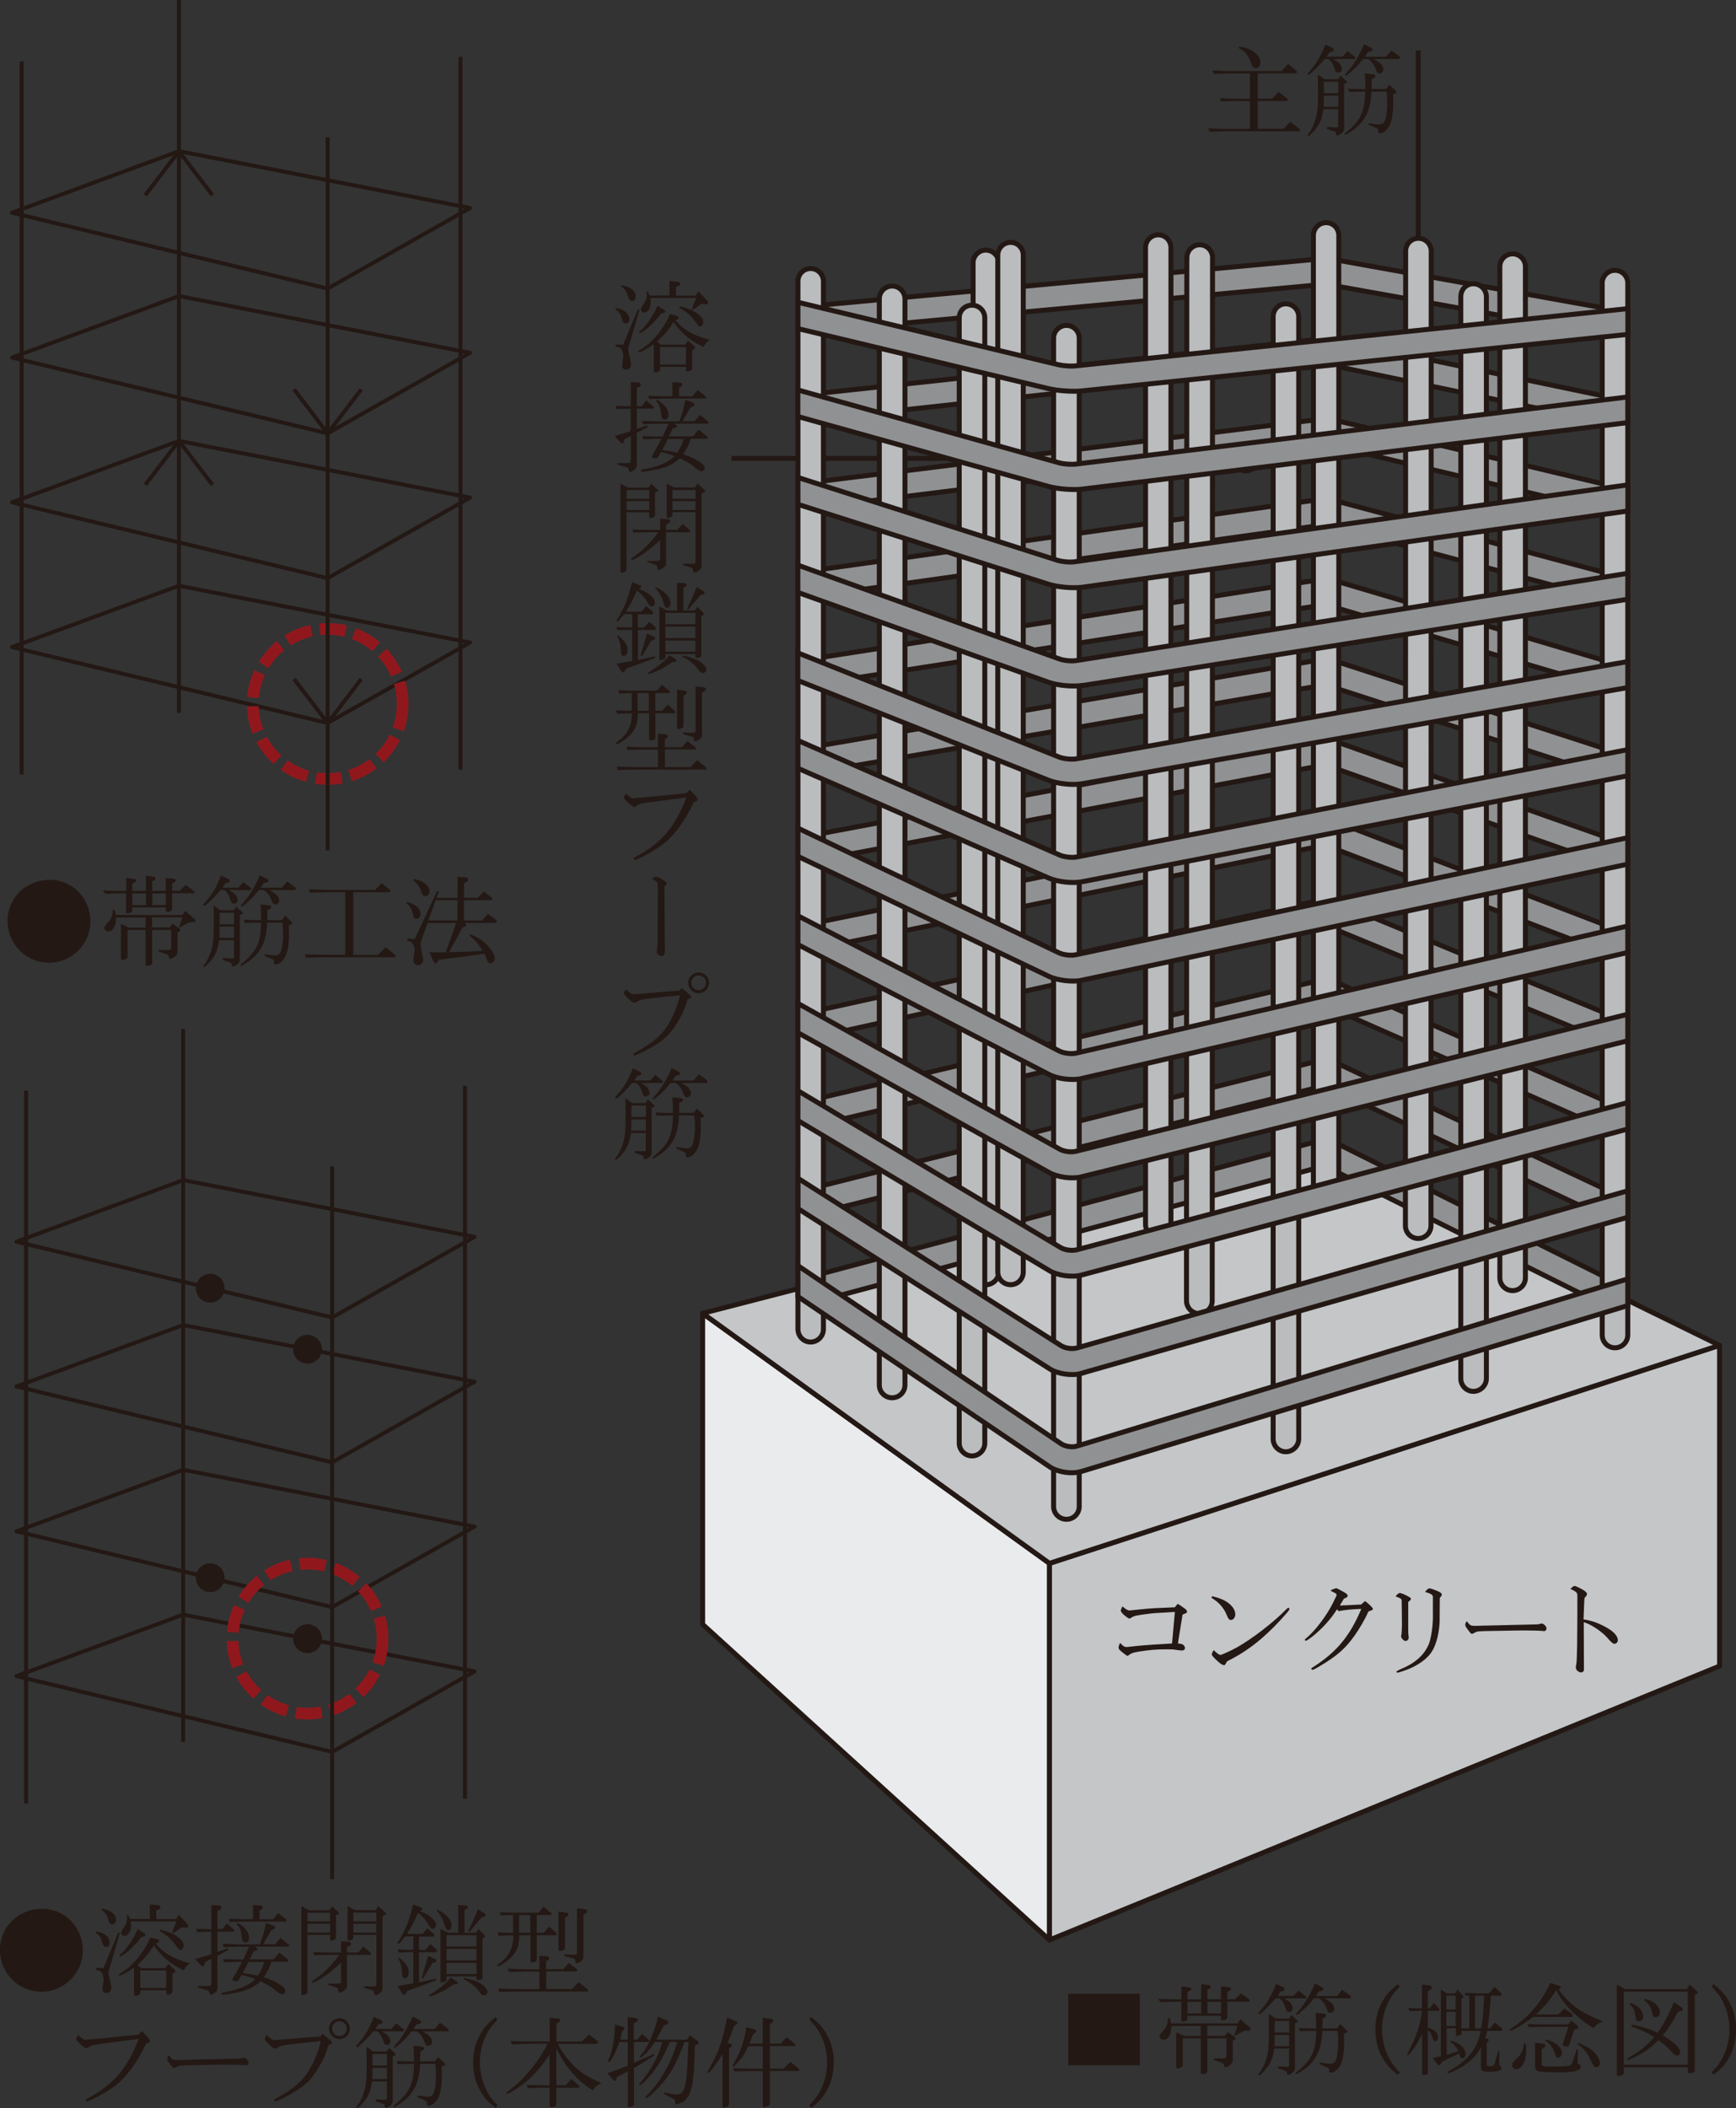 <?xml version="1.0" encoding="UTF-8"?>
<svg id="b" data-name="レイヤー 2" xmlns="http://www.w3.org/2000/svg" width="216.56" height="262.85" viewBox="0 0 216.56 262.85">
  <rect x="0" y="0" width="216.56" height="262.85" fill="#333333" stroke="none"/>
  <defs>
    <style>
      .d {
        fill: #e9ebed;
      }

      .d, .e, .f, .g {
        stroke-linejoin: round;
      }

      .d, .e, .h, .i, .g, .j {
        stroke: #231814;
      }

      .d, .e, .h, .i, .j {
        stroke-width: .62px;
      }

      .e {
        fill: #c4c6c8;
      }

      .f {
        stroke: #90181d;
        stroke-dasharray: 0 0 3.23 1.08;
        stroke-width: 1.46px;
      }

      .f, .h, .g {
        fill: none;
      }

      .k {
        fill: #231814;
        stroke-width: 0px;
      }

      .i {
        fill: #babcbe;
      }

      .g {
        stroke-width: .49px;
      }

      .j {
        fill: #909193;
      }
    </style>
  </defs>
  <g id="c" data-name="STRUCTURE">
    <g>
      <g>
        <line class="h" x1="176.92" y1="33.22" x2="176.92" y2="6.29"/>
        <path class="k" d="m175.07,33.22c0,1.03.83,1.86,1.86,1.86s1.86-.83,1.86-1.86-.83-1.86-1.86-1.86-1.86.83-1.86,1.86Z"/>
      </g>
      <g>
        <line class="h" x1="155.42" y1="57.15" x2="91.26" y2="57.15"/>
        <path class="k" d="m155.42,59.01c1.03,0,1.86-.83,1.86-1.86s-.83-1.86-1.86-1.86-1.86.83-1.86,1.86.83,1.86,1.86,1.86Z"/>
      </g>
      <g>
        <g>
          <path class="k" d="m133.26,257.49v-8.92h8.92v8.92h-8.92Z"/>
          <path class="k" d="m144.46,249.21c1.36.05,1.75.06,2.17.06h.74v-1.64l1.03.16c.15.02.22.09.22.19,0,.08-.05.14-.16.2l-.33.2v.89h1.71v-1.9l.95.12c.12.03.22.12.22.24,0,.1-.06.19-.14.22l-.25.11v1.2h1.69v-1.6l1.03.1c.12.01.21.1.21.2,0,.09-.06.16-.16.23l-.29.16v.91h.96l.73-.74.94.68c.12.1.16.15.16.24s-.04.12-.11.12h-2.68v1.84c0,.2-.03.25-.14.35-.11.09-.25.14-.39.14-.18,0-.26-.08-.26-.21v-.36h-4.19v.39c0,.19-.28.35-.59.35-.12,0-.17-.05-.17-.18v-2.31h-.74c-.51,0-.9.01-1.84.05l-.33-.41Zm1.46,2.38c.1.35.11.43.18.68h8.28l.36-.5,1.16.98c.08.06.11.14.11.22,0,.15-.1.2-.34.2h-.44l-1.15.63-.11-.05.42-1.18h-3.79v1.25h2.21l.34-.46.81.54c.1.06.17.18.17.26,0,.07-.09.17-.2.21l-.15.06v2.38c0,.3-.1.46-.42.7-.18.14-.39.23-.51.23-.09,0-.12-.05-.14-.16-.04-.25-.11-.35-.3-.42l-1-.34v-.18h1.08c.44-.01.5-.06.5-.36v-2.15h-2.38v4.08c0,.17-.01.19-.12.26-.15.09-.33.14-.46.14-.15,0-.24-.08-.24-.19v-4.29h-2.25v3.28c0,.17-.03.23-.14.3-.15.11-.33.17-.48.17-.1,0-.2-.08-.2-.16v-4.34l.99.45h2.08v-1.25h-3.67c0,1.06-.38,1.73-.98,1.73-.28,0-.49-.2-.49-.45q0-.2.6-.85c.3-.33.46-.84.44-1.34v-.06h.21Zm3.92-.56v-1.45h-1.71v1.45h1.71Zm2.48,0v-1.45h-1.69v1.45h1.69Z"/>
          <path class="k" d="m159.13,251.67h1.65l.31-.46.71.65c.06.06.11.15.11.2,0,.04-.05.08-.17.12l-.2.09v5.57c0,.26-.14.46-.45.68-.14.09-.3.15-.41.15-.1,0-.14-.05-.14-.16-.01-.2-.05-.28-.16-.31l-.98-.34.05-.23.89.04h.16c.26.01.31-.03.31-.23v-2.04h-1.86c-.15,1.26-.51,2.04-1.31,2.87-.35.36-.5.48-.58.48-.05,0-.08-.03-.08-.08,0-.06.04-.11.2-.34.45-.59.83-1.55.99-2.53.09-.55.12-1.29.12-2.77,0-.48-.01-1.01-.02-1.96l.85.6Zm.98-3.89c.08.04.14.14.14.24s-.09.19-.21.21l-.29.06c-.15.24-.19.29-.39.56h2l.62-.68.89.7s.08.1.08.16c0,.09-.04.12-.1.12h-2.67c.41.24.53.33.69.46.24.21.39.53.39.8,0,.25-.19.43-.44.43-.29,0-.34-.08-.56-.78-.15-.4-.35-.68-.65-.91h-.48q-.84.99-1.73,1.78c-.16.14-.24.19-.29.19-.06,0-.11-.06-.11-.12,0-.08.05-.14.22-.33.79-.84,1.49-2.01,1.96-3.32l.91.41Zm.71,7.32v-1.39h-1.8c0,.65-.01.75-.03,1.39h1.83Zm0-1.69v-1.44h-1.8v1.44h1.8Zm2.89-.2c-.51.01-1.34.04-1.54.04l-.16-.4c.36.01.81.03,1.68.05h.51c-.01-.89-.01-1.03-.08-1.96l1.06.12c.18.02.26.1.26.21s-.08.21-.19.26l-.26.11-.03,1.25h1.83l.4-.54.78.75c.08.08.11.14.11.19s-.06.11-.16.15l-.28.1.03.78v.28c0,1.3-.15,2.21-.45,2.84-.26.54-.8.98-1.19.98-.17,0-.24-.09-.22-.33,0-.19-.03-.23-.2-.31l-.99-.44.02-.19,1.03.14c.1.01.23.02.28.02.4,0,.61-.19.76-.66.14-.46.23-1.24.23-2,0-.45-.01-.76-.08-1.44h-1.91c-.05,2.03-.66,3.49-1.91,4.53-.35.29-1.23.85-1.31.85-.06,0-.1-.04-.1-.1s.05-.11.26-.26c1.76-1.46,2.28-2.58,2.3-5.02h-.48Zm1.23-5.43c.11.05.16.12.16.2,0,.12-.13.21-.3.24l-.26.04c-.19.26-.21.3-.4.6h2.64l.66-.78.94.69c.09.08.15.18.15.26,0,.08-.05.12-.12.12h-3.2c.89.45,1.23.8,1.23,1.29,0,.3-.19.5-.48.5-.26,0-.3-.05-.58-.79-.17-.39-.49-.78-.83-1h-.65c-.68.86-.89,1.08-1.8,1.85-.19.15-.28.21-.34.21-.05,0-.09-.04-.09-.09s.04-.1.24-.33c.75-.8,1.55-2.12,2.12-3.48l.91.45Z"/>
          <path class="k" d="m174.62,247.68c-.8.84-1.16,1.35-1.55,2.21-.44.98-.66,2.04-.66,3.14,0,1.19.26,2.33.78,3.38.38.76.69,1.2,1.44,1.98l-.25.3c-.91-.7-1.4-1.23-1.88-2.06-.63-1.1-.93-2.25-.93-3.59,0-1.41.35-2.67,1.05-3.8.46-.74.9-1.2,1.75-1.85l.25.3Z"/>
          <path class="k" d="m177.39,253.64c-.71,1.31-.75,1.38-1.28,2.09-.3.41-.38.49-.48.49-.05,0-.08-.04-.08-.1,0-.05.04-.15.1-.25,1-1.81,1.65-3.77,1.73-5.17-.7.01-.81.01-1.55.04l-.14-.39c.83.04.95.05,1.69.05v-2.97l.99.12c.15.01.24.1.24.23,0,.1-.08.21-.17.28l-.33.19v2.15h.24l.51-.68.64.68s.04.08.04.14c0,.09-.02.16-.06.16h-1.36v2.09c.89.29,1.28.66,1.28,1.26,0,.26-.12.43-.34.43s-.21,0-.46-.7c-.09-.25-.19-.4-.48-.73v5.33c0,.11-.01.15-.06.19-.1.08-.3.14-.46.14-.12,0-.2-.06-.2-.16v-4.91Zm2.35,2.72v-8.32l.78.49h1.01l.29-.51.7.84s.05.09.05.12c0,.05-.04.09-.1.11l-.16.06v3.74h.98v-4.08h-.46l-.11-.34c.41.01.8.02.93.02.38.01.64.03.75.03h1.35l.69-.8.73.7c.14.14.16.18.16.25,0,.09-.05.14-.11.14h-1.24c-.08,1.48-.25,3.17-.42,4.08h.31l.61-.74.88.74s.09.11.09.15c0,.06-.06.16-.09.16h-1.85c-.1.42-.11.49-.24.9l.29.06c.09.03.15.09.15.18,0,.06-.04.14-.08.19l-.16.15v2.74c0,.16.09.2.53.2.21,0,.43-.19.49-.43l.39-1.44h.15v1.49c0,.11.01.2.02.24.01.02.08.09.16.19.06.06.1.12.1.19,0,.28-.51.44-1.44.44s-1.13-.09-1.13-.58v-2.42c-.68,1.11-1.41,1.83-2.54,2.48-.51.3-1.41.71-1.53.71-.06,0-.11-.04-.11-.09q0-.08.39-.3c2.28-1.33,3.35-2.73,3.78-4.9h-2.4v.34c0,.09-.03.12-.11.16-.08.04-.45.12-.5.12-.06,0-.1-.06-.1-.15v-.79h-1.15v3.3l1.45-.45c-.26-.56-.53-.86-1.03-1.18l.1-.14c.85.31,1,.39,1.24.59.38.33.59.71.59,1.11,0,.3-.16.49-.44.49-.16,0-.24-.11-.36-.59l-2.15,1.06-.12.24c-.06.1-.15.16-.26.16-.06,0-.1-.02-.18-.12l-.59-.76,1.05-.25Zm1.85-5.83v-1.71h-1.15v1.71h1.15Zm0,2.06v-1.76h-1.15v1.76h1.15Zm3.17.3c.23-1.2.28-1.8.39-4.08h-1.15v4.08h.76Z"/>
          <path class="k" d="m194.58,247.6c.07.02.12.09.12.16,0,.06-.05.12-.12.18l-.15.08c1.29,1.84,2.8,2.94,5.5,3.98-.65.34-.84.46-1.14.86-2.13-1.29-3.95-3.17-4.64-4.74-.95,1.41-1.38,1.93-2.55,3.04h2.79l.76-.76.89.63c.09.06.14.16.14.25,0,.1-.06.19-.14.19h-4.79c-.96.75-2.54,1.7-2.81,1.7-.06,0-.11-.05-.11-.11q0-.08.48-.36c2.01-1.36,3.4-3,4.6-5.48l1.18.4Zm-4.29,7.14c.08.28.1.49.1.89,0,.65-.07,1.06-.29,1.5-.26.58-.56.85-.93.85-.3,0-.54-.21-.54-.49,0-.1.04-.22.11-.35q.05-.08.68-.71c.39-.41.6-.93.69-1.65l.18-.04Zm5.73-2.82l.78.64c.05.05.09.14.09.2,0,.1-.06.19-.16.21l-.35.09-.66,1.99c-.04.08-.1.11-.24.11-.26,0-.54-.12-.55-.26,0-.02,0-.05.01-.06l.73-2.14h-3.45c-.28.01-.61.01-1.49.04l-.19-.39.98.04c.33.01.64.01.7.01h3.4l.41-.48Zm-3.47,2.89c.14.01.24.11.24.24,0,.08-.05.15-.15.23l-.33.21v1.85c0,.26.16.31,1.14.31s1.95-.04,2.18-.08c.33-.06.48-.22.62-.73l.44-1.35h.15l-.04,1.74c.31.2.4.3.4.45,0,.2-.25.41-.65.55-.29.09-1.21.15-2.37.15-1.29,0-2.2-.08-2.45-.21-.17-.09-.24-.28-.24-.69v-2.8l1.05.13Zm.24-.53c1.16.21,2.06.95,2.06,1.69,0,.31-.22.58-.51.58-.17,0-.19-.03-.48-.83-.24-.55-.62-1.03-1.1-1.34l.02-.1Zm4.04.41c.76.29,1.2.5,1.71.88.59.43,1.03,1.14,1.03,1.68,0,.28-.2.49-.46.49q-.3,0-.7-.94c-.42-.91-.91-1.49-1.61-1.93l.04-.18Z"/>
          <path class="k" d="m202.81,248.01h7.63l.33-.59.91.83s.09.12.09.19-.06.15-.15.19l-.2.08v9.35c0,.19-.05.28-.21.34-.15.06-.33.1-.45.1-.14,0-.21-.08-.21-.21v-.55h-7.98v.7c0,.12-.06.2-.2.27-.12.05-.39.11-.53.11-.1,0-.15-.05-.15-.16v-11.22l1.13.59Zm7.73,9.41v-9.11h-7.98v9.11h7.98Zm-.73-7.12c.08.06.12.14.12.2,0,.1-.11.2-.26.24l-.35.08c-.69,1.33-1.06,1.9-1.9,2.95,1.5.91,2.17,1.56,2.17,2.1,0,.24-.15.41-.36.41-.23,0-.44-.16-.84-.63-.3-.34-.63-.63-1.5-1.31-.98.98-1.51,1.38-2.79,2.05-.51.26-.9.43-1.03.43-.05,0-.1-.05-.1-.1,0-.06.03-.09.41-.3,1.38-.83,2.11-1.44,2.97-2.44-.81-.51-1.61-.91-2.33-1.14-.46-.15-.5-.16-.5-.28,0-.07.06-.12.16-.12.12,0,.51.09,1.11.26.74.2,1.18.38,1.98.74.64-.84,1.35-2.15,2.05-3.82l.99.68Zm-6.43-.6c.59.24.81.38,1.06.6.31.28.54.74.54,1.1s-.23.61-.53.61c-.12,0-.26-.06-.33-.14q-.08-.1-.14-.68c-.06-.53-.25-.89-.69-1.33l.08-.18Zm1.81-.49c.7.21.99.34,1.3.59.35.28.58.71.58,1.09,0,.35-.23.61-.53.61-.12,0-.23-.05-.3-.15-.04-.05-.06-.14-.25-.79-.14-.49-.43-.86-.9-1.19l.1-.16Z"/>
          <path class="k" d="m213.75,247.38c.93.7,1.4,1.23,1.89,2.06.63,1.09.93,2.25.93,3.59,0,1.41-.35,2.67-1.05,3.8-.46.74-.91,1.2-1.76,1.85l-.25-.3c.81-.84,1.16-1.34,1.55-2.21.45-.98.68-2.04.68-3.14,0-1.19-.26-2.34-.78-3.38-.38-.76-.7-1.2-1.45-1.98l.25-.3Z"/>
        </g>
        <g>
          <g>
            <polygon class="d" points="130.92 241.87 87.65 202.52 87.65 163.74 130.92 194.91 130.92 241.87"/>
            <polygon class="e" points="130.92 241.87 214.51 207.72 214.51 167.73 130.92 194.91 130.92 241.87"/>
            <polygon class="e" points="87.65 163.74 165.42 143.66 214.51 167.73 130.92 194.91 87.65 163.74"/>
            <g>
              <path class="j" d="m165,142.12l-64.19,17.13.82,3.09s62.47-16.68,63.61-16.98c1.05.52,35.51,17.69,35.51,17.69l1.42-2.86-36.04-17.95c-.36-.18-.76-.21-1.13-.11Z"/>
              <path class="j" d="m165.04,132.12l-64.2,16.14.77,3.09s62.57-15.71,63.63-15.99c1,.47,35.55,16.68,35.55,16.68l1.35-2.88-36.05-16.93c-.33-.15-.71-.18-1.06-.1Z"/>
              <path class="j" d="m165.07,122.13l-64.22,15.1.74,3.12s62.67-14.77,63.69-15c.95.41,35.55,15.65,35.55,15.65l1.28-2.92-36.03-15.87c-.32-.14-.67-.18-1.01-.09Z"/>
              <path class="j" d="m165.08,112.14l-64.23,14.09.69,3.12s62.78-13.78,63.74-14c.9.38,35.56,14.65,35.56,14.65l1.21-2.95-36.02-14.83c-.29-.13-.63-.16-.96-.09Z"/>
              <path class="j" d="m165.11,102.15l-64.23,13.07.63,3.13s62.9-12.8,63.79-12.98c.85.33,35.59,13.61,35.59,13.61l1.13-2.98-36.02-13.79c-.28-.1-.6-.12-.9-.06Z"/>
              <path class="j" d="m165.14,92.16l-64.25,12.05.59,3.13s63-11.82,63.82-11.98c.79.29,35.62,12.6,35.62,12.6l1.05-3.01-36-12.73c-.26-.09-.55-.12-.83-.06Z"/>
              <path class="j" d="m165.17,82.17l-64.27,11.03.54,3.15s63.12-10.84,63.88-10.97c.74.23,35.64,11.56,35.64,11.56l.98-3.03-36-11.69c-.26-.09-.52-.11-.77-.06Z"/>
              <path class="j" d="m165.2,72.18l-64.29,10.02.49,3.15s63.23-9.85,63.94-9.97c.67.22,35.65,10.54,35.65,10.54l.91-3.05-36-10.65c-.23-.07-.47-.08-.7-.05Z"/>
              <path class="j" d="m165.23,62.19l-64.31,9.01.45,3.16s63.35-8.87,63.99-8.95c.59.17,35.67,9.51,35.67,9.51l.82-3.09-36-9.59c-.2-.05-.43-.06-.63-.03Z"/>
              <path class="j" d="m165.24,52.2l-64.29,7.98.39,3.16s63.47-7.87,64.04-7.95c.55.14,35.7,8.49,35.7,8.49l.75-3.11-35.99-8.54c-.2-.04-.4-.06-.59-.03Z"/>
              <path class="j" d="m165.29,42.21l-64.32,6.96.34,3.17s63.6-6.89,64.07-6.94c.48.1,35.75,7.45,35.75,7.45l.64-3.12-35.99-7.5c-.17-.05-.32-.06-.49-.03Z"/>
              <path class="j" d="m165.3,32.22l-64.33,5.95.29,3.18s63.69-5.88,64.12-5.92c.43.07,35.78,6.41,35.78,6.41l.56-3.14-35.98-6.46c-.15-.02-.29-.04-.44-.02Z"/>
            </g>
            <g>
              <path class="i" d="m175.35,31.31l-.03,121.5c0,.88.71,1.6,1.59,1.6s1.6-.71,1.6-1.6l.03-121.5c0-.88-.71-1.6-1.6-1.6-.88,0-1.59.71-1.59,1.6Z"/>
              <path class="i" d="m187.1,33.24v126.07c0,.88.71,1.6,1.59,1.6s1.6-.72,1.6-1.6V33.24c0-.88-.72-1.59-1.6-1.59s-1.59.72-1.59,1.59Z"/>
            </g>
            <path class="i" d="m148.05,32.12l-.04,130.07c0,.87.73,1.59,1.61,1.59.87,0,1.6-.72,1.6-1.59l.04-130.07c0-.88-.72-1.6-1.6-1.6s-1.6.72-1.6,1.6Z"/>
            <g>
              <path class="i" d="m163.84,29.36v118.87c0,.88.72,1.59,1.59,1.59s1.58-.72,1.58-1.59V29.36c0-.88-.69-1.6-1.58-1.6s-1.59.72-1.59,1.6Z"/>
              <path class="i" d="m142.9,30.88v121.77c0,.88.7,1.59,1.59,1.59s1.58-.71,1.58-1.59V30.88c0-.89-.7-1.6-1.58-1.6s-1.59.71-1.59,1.6Z"/>
              <path class="i" d="m121.39,32.78v125.81c0,.88.72,1.59,1.59,1.59s1.61-.71,1.61-1.59V32.78c0-.87-.73-1.6-1.61-1.6s-1.59.72-1.59,1.6Z"/>
            </g>
            <path class="i" d="m124.47,31.81v126.77c0,.88.71,1.59,1.6,1.59s1.58-.71,1.58-1.59V31.81c0-.88-.7-1.59-1.58-1.59s-1.6.71-1.6,1.59Z"/>
            <g>
              <path class="i" d="m99.54,35.08v130.63c0,.9.71,1.61,1.58,1.61s1.6-.71,1.6-1.61V35.08c0-.89-.72-1.6-1.6-1.6s-1.58.71-1.58,1.6Z"/>
              <path class="i" d="m109.69,37.27v135.4c0,.9.72,1.6,1.6,1.6s1.6-.7,1.6-1.6V37.27c0-.89-.72-1.61-1.6-1.61s-1.6.72-1.6,1.61Z"/>
              <path class="i" d="m119.66,39.64v140.28c0,.88.72,1.6,1.59,1.6s1.6-.71,1.6-1.6V39.64c0-.89-.71-1.59-1.6-1.59s-1.59.7-1.59,1.59Z"/>
              <path class="i" d="m131.43,42.16v145.66c0,.89.72,1.6,1.61,1.6s1.59-.71,1.59-1.6V42.16c0-.88-.72-1.59-1.59-1.59s-1.61.72-1.61,1.59Z"/>
            </g>
            <path class="i" d="m158.82,39.47v139.93c0,.88.71,1.6,1.58,1.6s1.61-.72,1.61-1.6V39.47c0-.88-.73-1.59-1.61-1.59s-1.58.71-1.58,1.59Z"/>
            <path class="i" d="m182.23,36.99v134.89c0,.87.7,1.59,1.57,1.59s1.62-.72,1.62-1.59V36.99c0-.88-.72-1.61-1.62-1.61s-1.57.72-1.57,1.61Z"/>
            <path class="i" d="m199.87,35.29v131.15c0,.88.71,1.6,1.59,1.6s1.6-.71,1.6-1.6V35.29c0-.88-.73-1.59-1.6-1.59s-1.59.72-1.59,1.59Z"/>
            <g>
              <path class="j" d="m135.1,48.72l67.97-7.03v-3.21l-68.85,7.13c-.61.08-1.57,0-2.16-.13l-32.52-7.79v3.28l31.24,7.48c1.18.28,3.12.41,4.32.28Z"/>
              <path class="j" d="m135.08,60.97l67.98-8.28v-3.2l-68.85,8.37c-.59.07-1.54,0-2.14-.17l-32.54-9.07v3.31l31.26,8.72c1.15.32,3.08.48,4.29.32Z"/>
              <path class="j" d="m135.06,73.21l68.01-9.5v-3.26l-69.01,9.59c-.59.09-1.56,0-2.14-.18l-32.38-10.33v3.35l31.26,9.96c1.15.37,3.07.53,4.26.37Z"/>
              <path class="j" d="m135.05,85.47l68.01-10.76v-3.23l-68.8,10.88c-.62.09-1.56,0-2.12-.21l-32.61-11.69v3.4l31.26,11.2c1.15.41,3.03.58,4.25.4Z"/>
              <path class="j" d="m135.01,97.71l68.05-11.99v-3.24l-68.8,12.13c-.59.1-1.54,0-2.11-.21l-32.62-13v3.44l31.27,12.44c1.12.44,3.01.65,4.2.43Z"/>
              <path class="j" d="m135,109.93l68.06-13.21v-3.26l-68.78,13.39c-.58.11-1.52,0-2.08-.24l-32.66-14.29v3.47l31.3,13.69c1.11.48,2.99.68,4.16.45Z"/>
              <path class="j" d="m134.96,122.21l68.1-14.47v-3.3l-68.88,14.6c-.59.13-1.52.01-2.07-.24l-32.57-15.55v3.52l31.3,14.96c1.1.52,2.96.73,4.12.49Z"/>
              <path class="j" d="m134.94,134.46l68.12-15.71v-3.3l-68.86,15.86c-.59.12-1.51,0-2.04-.26l-32.62-16.87v3.59l31.32,16.19c1.08.56,2.91.78,4.08.51Z"/>
              <path class="j" d="m134.92,146.72l68.14-16.96v-3.31l-68.85,17.09c-.58.15-1.49.03-2.02-.27l-32.66-18.17v3.65l31.35,17.44c1.05.59,2.86.83,4.04.54Z"/>
              <path class="j" d="m134.91,158.97l68.16-18.21v-3.3l-68.74,18.36c-.59.15-1.48.04-2.01-.27l-32.78-19.56v3.72l31.37,18.71c1.03.61,2.82.87,4,.55Z"/>
              <path class="j" d="m134.89,171.22l68.18-19.46v-3.3l-68.74,19.6c-.58.16-1.46.04-1.97-.29l-32.81-20.86v3.78l31.39,19.97c1.01.65,2.81.9,3.96.57Z"/>
              <path class="j" d="m134.85,183.47l68.21-20.7v-3.32l-68.74,20.85c-.57.18-1.44.04-1.94-.29l-32.84-22.21v3.85l31.41,21.23c1,.67,2.77.94,3.91.58Z"/>
            </g>
          </g>
          <g>
            <path class="k" d="m150.72,16.01c1.31.05,1.84.06,2.46.06h2.75v-3.47h-1.59c-.61,0-1,.01-1.98.05l-.2-.4c1.1.05,1.54.06,2.18.06h1.59v-3.15h-2.24c-.63,0-1.1.01-2.25.06l-.21-.44c1.26.06,1.75.08,2.46.08h6.18l.81-.88,1.05.85s.06.1.06.16-.08.16-.12.16h-4.77v3.15h1.81l.8-.85,1.08.85s.05.09.05.15c0,.08-.04.14-.07.14h-3.67v3.47h3.23l.83-.89,1.15.91s.06.09.06.15-.04.14-.08.14h-8.92c-.54,0-1.03.01-2.23.06l-.24-.44Zm3.83-10.2c.68.09,1.06.2,1.53.45.74.41,1.15.96,1.15,1.54,0,.4-.26.7-.6.7-.15,0-.28-.08-.39-.24q-.04-.06-.31-.76c-.27-.68-.75-1.18-1.41-1.5l.04-.19Z"/>
            <path class="k" d="m165.26,9.88h1.65l.31-.46.71.65c.06.06.11.15.11.2,0,.04-.05.08-.17.12l-.2.09v5.57c0,.26-.14.46-.45.68-.14.09-.3.15-.41.15-.1,0-.14-.05-.14-.16-.01-.2-.05-.28-.16-.31l-.98-.34.05-.23.89.04h.16c.26.01.31-.03.31-.23v-2.04h-1.86c-.15,1.26-.51,2.04-1.31,2.87-.35.36-.5.48-.58.48-.05,0-.08-.03-.08-.08,0-.06.04-.11.2-.34.45-.59.83-1.55.99-2.53.09-.55.12-1.29.12-2.77,0-.48-.01-1.01-.02-1.96l.85.6Zm.98-3.89c.08.04.14.14.14.24s-.09.19-.21.21l-.29.06c-.15.24-.19.29-.39.56h2l.62-.68.89.7s.08.1.08.16c0,.09-.04.12-.1.12h-2.67c.41.24.53.33.69.46.24.21.39.53.39.8,0,.25-.19.43-.44.43-.29,0-.34-.08-.56-.78-.15-.4-.35-.68-.65-.91h-.48q-.84.99-1.73,1.78c-.16.14-.24.19-.29.19-.06,0-.11-.06-.11-.12,0-.08.05-.14.23-.33.79-.84,1.49-2.01,1.96-3.32l.91.41Zm.71,7.32v-1.39h-1.8c0,.65-.01.75-.03,1.39h1.83Zm0-1.69v-1.44h-1.8v1.44h1.8Zm2.89-.2c-.51.01-1.34.04-1.54.04l-.16-.4c.36.01.81.03,1.68.05h.51c-.01-.89-.01-1.03-.08-1.96l1.06.12c.18.02.26.1.26.21s-.08.21-.19.26l-.26.11-.03,1.25h1.83l.4-.54.78.75c.08.08.11.14.11.19s-.06.11-.16.15l-.28.1.03.78v.28c0,1.3-.15,2.21-.45,2.84-.26.54-.8.98-1.19.98-.18,0-.24-.09-.23-.33,0-.19-.03-.23-.2-.31l-.99-.44.02-.19,1.03.14c.1.01.23.02.28.02.4,0,.61-.19.76-.66.14-.46.23-1.24.23-2,0-.45-.01-.76-.08-1.44h-1.91c-.05,2.03-.66,3.49-1.92,4.53-.35.29-1.23.85-1.31.85-.06,0-.1-.04-.1-.1s.05-.11.26-.26c1.76-1.46,2.28-2.58,2.3-5.02h-.48Zm1.23-5.43c.11.05.16.12.16.2,0,.12-.13.21-.3.24l-.26.04c-.19.26-.21.3-.4.6h2.64l.66-.78.94.69c.09.08.15.18.15.26,0,.08-.05.12-.12.12h-3.2c.89.45,1.23.8,1.23,1.29,0,.3-.19.5-.48.5-.26,0-.3-.05-.58-.79-.17-.39-.49-.78-.83-1h-.65c-.68.86-.89,1.08-1.8,1.85-.19.15-.28.21-.34.21-.05,0-.09-.04-.09-.09s.04-.1.24-.33c.75-.8,1.55-2.12,2.12-3.48l.91.45Z"/>
          </g>
          <g>
            <path class="k" d="m146.57,200.97l-2.53.15c-.21.01-.26.02-1.3.15l-.6.09c-.61.1-.74.14-1.05.35-.09.05-.16.09-.2.09-.09,0-.38-.2-.74-.51-.22-.2-.34-.38-.34-.54t.09-.22q.08-.15.11-.25c.11.09.21.16.26.2.29.23.48.31.65.31q.08,0,.75-.08c1.16-.12,1.68-.17,2.39-.21l2.5-.11.35-.43q.23.12.74.48c.3.21.43.35.43.5,0,.06-.03.12-.08.16,0,0-.16.06-.48.2l-.58,3.59c.06.01.11.01.12.03.33.03.44.06.55.16.14.11.21.26.21.39,0,.19-.16.31-.38.31-.11,0-.44-.04-.79-.09-.26-.05-.61-.06-1.21-.06-1.21,0-2.09.08-3.47.3-.63.11-.88.2-1.15.42-.06.06-.12.09-.16.09-.08,0-.17-.06-.46-.29-.55-.41-.66-.55-.66-.76,0-.15.04-.25.19-.56.4.43.54.51.78.51.1,0,.3-.01.49-.04,1.4-.16,2.04-.21,4.63-.36l.58-.04.35-3.93Z"/>
            <path class="k" d="m151.21,199.01c.79.19,1.29.38,1.74.65.73.45,1.15,1.05,1.15,1.61,0,.38-.25.7-.54.7-.23,0-.33-.12-.54-.64-.36-.89-1.01-1.61-1.9-2.12l.09-.21Zm1.71,8.38c-.08.16-.14.22-.21.22-.22,0-.55-.22-1.08-.75-.38-.38-.46-.49-.46-.6s.06-.25.24-.53c.38.39.68.6.84.6.15,0,1.31-.53,2.03-.93,1.93-1.08,4.62-3.15,6.21-4.79.1-.1.19-.16.24-.16.06,0,.12.06.12.14,0,.11-.07.22-.42.62-1.13,1.28-1.94,2.09-3.07,3.08-1.38,1.18-2.77,2.1-4.3,2.84-.05.11-.1.21-.12.25Z"/>
            <path class="k" d="m170.26,199.61c.4.25,1.01.84,1.01.99,0,.09-.13.17-.4.25-.16.05-.18.08-.25.24-.29.69-1.03,1.98-1.65,2.84-1.13,1.6-2.21,2.55-4.39,3.83-.45.28-.76.43-.85.43-.08,0-.15-.06-.15-.14s.03-.1.36-.29c2.83-1.84,4.46-3.8,5.88-7.17-1.4.06-1.9.11-2.83.28l-.21-.23c-.6.99-1.51,2.05-2.59,3-.53.48-1.18.93-1.31.93-.05,0-.1-.05-.1-.11,0-.08.04-.12.24-.28,1.06-.88,2.5-2.79,3.27-4.34.18-.38.29-.63.33-.69.08-.12.11-.22.11-.3,0-.15-.05-.19-.7-.49-.01-.02-.01-.05-.01-.06,0-.04.04-.06.1-.09q.49-.2.58-.2t1.08.56c.25.16.33.25.33.39,0,.12-.05.18-.31.29-.14.06-.17.09-.25.23l-.06.1c-.05.09-.19.34-.35.6.2-.01.34-.01.4-.03l.6-.02,1.51-.08h.14s.5-.44.5-.44Z"/>
            <path class="k" d="m174.86,199.85c0-.4-.01-.45-.1-.51-.11-.09-.26-.15-.66-.31.2-.29.39-.42.54-.42.16,0,.76.26,1.16.5.16.1.21.15.21.21,0,.11-.1.23-.34.41v3.45c0,.28.01.55.02.59.03.2.04.34.04.43,0,.2-.19.39-.39.39-.23,0-.56-.36-.56-.6,0,0,.03-.11.05-.26.01-.03.01-.15.03-.33l.03-.79-.03-2.75Zm4.74,1.96c-.01,1.59-.4,3.22-.99,4.12-.54.85-1.66,1.68-3.02,2.21-.43.17-1.14.4-1.25.4-.08,0-.13-.05-.13-.13q0-.09,1.04-.54c1.38-.64,2.38-1.56,2.89-2.67.3-.53.59-2.11.61-3.47v-2.58c.03-.29-.2-.45-.98-.68.26-.31.41-.44.56-.44.14,0,.83.25,1.18.42.23.12.35.24.35.35s-.05.19-.25.43l-.02,2.55Z"/>
            <path class="k" d="m185.01,203.37c-.46,0-.79.04-.91.11l-.34.18s-.09.04-.14.04c-.11,0-.16-.05-.49-.49-.3-.41-.34-.49-.34-.61,0-.19.1-.44.18-.44.04,0,.08.04.15.14.24.34.41.41.91.41l.95-.03,6.76-.16c.09,0,.16-.01.23-.03.19-.05.3-.08.34-.08.25,0,.61.36.61.61,0,.19-.12.34-.3.34-.05,0-.16-.01-.28-.03-.22-.02-1.08-.05-2.09-.05h-.65l-4.59.08Z"/>
            <path class="k" d="m196.77,198.97c.01-.25-.05-.41-.23-.53-.05-.04-.26-.15-.64-.35.31-.28.42-.36.53-.36.14,0,.91.38,1.19.58.25.17.35.3.35.44,0,.09-.06.2-.16.31-.08.09-.12.15-.14.16-.01.05-.04.29-.05.64l-.08,2.04c1.01.14,1.98.49,2.98,1.08.83.48,1.3,1.04,1.3,1.5,0,.28-.19.46-.45.46q-.23,0-.8-.68c-.68-.81-2.08-1.75-3-2.01l.02,5.92c0,.19-.15.34-.35.34-.31,0-.66-.31-.66-.6,0-.06.02-.25.07-.54.01-.05.04-.25.04-.46l.05-1.61.03-3.9v-2.23s0-.19,0-.19Z"/>
          </g>
          <g>
            <path class="k" d="m76.79,38.4c.54.08.81.18,1.14.4.36.25.59.64.59.99,0,.3-.2.55-.45.55-.14,0-.26-.08-.36-.2q-.04-.06-.26-.75c-.1-.31-.24-.49-.68-.85l.02-.14Zm.95,4.57l1.85-4.44.19.09-1.3,4.42c-.09.33-.11.43-.11.55,0,.19.05.42.19.95.1.33.15.65.15.9,0,.39-.24.64-.6.64-.3,0-.5-.19-.5-.45,0-.09.04-.44.11-.95.01-.1.03-.2.03-.29,0-.39-.15-.84-.34-.98-.11-.08-.14-.09-.59-.21l-.04-.25.96.03Zm-.19-7.42c1.15.23,1.75.7,1.75,1.4,0,.34-.18.58-.44.58s-.4-.15-.54-.67c-.14-.5-.35-.8-.86-1.18l.09-.12Zm4.84,7.42h3.08l.35-.51.74.66c.1.09.15.17.15.25,0,.1-.08.17-.21.22l-.16.06v2.24c0,.24-.22.4-.59.4-.12,0-.17-.04-.17-.14v-.41h-3.24v.33c0,.2-.26.36-.59.36-.15,0-.2-.05-.2-.2v-3.32c-.59.44-1.6,1.01-1.81,1.01-.05,0-.09-.04-.09-.09,0-.08.06-.14.25-.24,1.44-.83,2.83-2.49,3.69-4.43l.88.22c.14.04.21.11.21.23,0,.08-.05.15-.15.19l-.27.12c.99,1.2,2.19,1.9,4.29,2.46-.34.25-.42.31-.51.43-.1.16-.11.19-.28.45-1.6-.73-2.8-1.74-3.73-3.12-.6.96-1.11,1.56-2.06,2.46l.44.34Zm.38-4.39c.14.09.21.19.21.26,0,.09-.07.15-.22.19l-.3.08c-.5.66-.89,1.1-1.5,1.64-.53.48-.98.78-1.13.78-.05,0-.1-.04-.1-.09,0-.04.05-.1.11-.16.71-.56,1.66-1.94,2.19-3.17l.74.48Zm-1.98-2.24l.28.51h2.44v-1.81l.98.08c.23.02.36.12.36.26,0,.12-.11.24-.28.3l-.25.1v1.08h2.48l.34-.53.98,1.04c.12.12.2.26.2.36,0,.13-.11.2-.29.2h-.03l-.5-.04-1.06.74-.15-.09.56-1.39h-5.72c.04.23.05.35.05.51,0,.73-.36,1.3-.83,1.3-.23,0-.41-.19-.41-.4q0-.14.43-.79c.21-.31.31-.66.31-1.03,0-.08-.01-.17-.03-.34l.14-.08Zm4.78,9.11v-2.18h-3.24v2.18h3.24Zm-.79-7.26c1.73.36,2.96,1.2,2.96,2,0,.26-.21.53-.43.53q-.15,0-.75-.84c-.41-.56-.95-1.01-1.81-1.51l.03-.17Z"/>
            <path class="k" d="m78.67,47.64l.88.04c.24.01.39.1.39.25,0,.12-.1.25-.25.33l-.25.12v2.26h.61l.56-.7.83.7c.08.06.1.1.1.16,0,.09-.06.15-.15.15h-1.95v2.53l1.28-.44.11.19-1.39.74v3.92c0,.41-.05.48-.46.79-.12.09-.26.15-.35.15q-.14,0-.25-.41s-.03-.08-.06-.1c-.01-.01-.04-.03-.25-.09l-1.06-.31.03-.19h1.3c.3-.02.34-.06.35-.44v-2.93l-.79.4-.08.31c-.03.12-.12.21-.21.21-.06,0-.12-.04-.2-.11l-.74-.8q1.35-.4,2.01-.61v-2.8c-.84.01-.94.01-1.78.04l-.12-.4,1.03.03.88.02v-3Zm1.48,6.73c.43.01.78.02.91.02.38.01.64.03.76.03h.85l.73-1.59h-1.15c-.06,0-.46.01-1.01.02-.15.01-.56.01-1,.03l-.15-.4c.51.01.99.02,1.15.02.54.03.89.04,1.01.04h2.48c.43-1.09.56-1.56.76-2.69l.84.31c.2.06.31.16.31.27s-.08.18-.21.24l-.28.11-1.01,1.75h1.51l.66-.81.99.81s.09.1.09.15c0,.08-.05.14-.13.14h-4.13l.19.14c.06.05.11.12.11.2s-.09.15-.19.17l-.31.06c-.21.48-.25.55-.48,1.01h3l.7-.84.99.8c.09.08.14.12.14.19,0,.07-.08.15-.16.15h-1.94c-.26.76-.51,1.29-.98,1.94.71.2,1.4.51,1.96.88.55.35.74.55.74.83,0,.25-.16.41-.4.41-.18,0-.46-.18-1.01-.64-.34-.28-.76-.53-1.68-.98-.74.68-1.44,1.04-2.62,1.33-.54.14-1.81.35-2.11.35-.09,0-.14-.05-.14-.12,0-.11.04-.14.41-.2,1.73-.3,3.08-.88,3.79-1.63-.4-.19-1.1-.39-1.71-.5-.31.61-.44.78-.61.78-.26,0-.51-.11-.51-.21,0-.08.03-.14.39-.75.26-.44.44-.76.81-1.48h-.7c-.1,0-.36.01-.76.03-.11,0-.44.01-.79.03l-.12-.4Zm3.72-6.73l.9.05c.2,0,.33.1.33.24,0,.12-.09.23-.21.29l-.19.09v1.1h1.68l.64-.78.98.79s.08.1.08.16-.06.12-.13.12h-5.41c-.76.03-.99.03-1.56.04l-.11-.39c.41.01.69.02.85.02.39.01.8.03.83.03h1.34v-1.76Zm-1.91,2.21c.94.53,1.43,1.15,1.43,1.88,0,.35-.18.58-.44.58-.14,0-.26-.06-.34-.18s-.08-.11-.19-.95c-.08-.49-.24-.81-.59-1.2l.12-.12Zm1.36,4.87c-.18.38-.21.45-.38.75-.1.17-.22.43-.33.63,1.18.19,1.2.19,1.88.34.4-.64.63-1.11.8-1.71h-1.98Z"/>
            <path class="k" d="m78.32,60.8h2.58l.34-.5.78.71c.06.05.09.11.09.15,0,.06-.03.09-.11.12l-.29.13v2.87c0,.12-.34.31-.58.31-.07,0-.14-.05-.14-.14v-.58h-2.83v7.19c0,.14-.33.33-.56.33-.12,0-.2-.06-.2-.16v-10.94l.93.5Zm2.67,1.38v-1.08h-2.83v1.08h2.83Zm0,1.4v-1.1h-2.83v1.1h2.83Zm-2.09,2.43c.93.04,1.28.05,1.66.05h1.8v-1.39l1,.06c.12.01.24.12.24.24,0,.09-.06.19-.17.26l-.34.19v.64h1.41l.64-.73.78.65c.11.09.16.16.16.23,0,.09-.08.15-.17.15h-2.82v3.87c0,.27-.15.46-.54.69-.16.09-.28.14-.35.14-.12,0-.17-.08-.22-.39-.03-.15-.06-.2-.18-.24l-1.03-.34v-.15h.89c.59,0,.69-.04.7-.25v-2.39c-.75.75-1.54,1.39-2.33,1.9-.54.35-1.05.61-1.2.61-.05,0-.1-.05-.1-.1,0-.06,0-.08.35-.31.96-.61,2.34-1.99,3.04-3.04h-1.56c-.19,0-.44,0-.74.01l-.8.04-.12-.4Zm5.17-5.23h2.63l.31-.5.86.8c.05.05.09.12.09.17,0,.06-.05.1-.14.14l-.3.12v9.03c0,.29-.18.53-.55.74-.11.06-.21.1-.28.1-.05,0-.14-.03-.17-.06t-.11-.41c0-.06-.08-.11-.21-.15l-.98-.29v-.19h1.18s.05.02.05.02c.26.03.31-.08.31-.58v-5.86h-2.87v.35c0,.19-.26.35-.6.35-.09,0-.12-.05-.12-.17v-4.1l.9.48Zm2.69,1.4v-1.1h-2.87v1.1h2.87Zm0,1.4v-1.1h-2.87v1.1h2.87Z"/>
            <path class="k" d="m80.01,76.29l.58-.73.73.6c.1.09.16.19.16.28s-.08.15-.16.15h-1.75v1.66h.78l.65-.73.68.6c.09.09.14.16.14.25,0,.1-.08.17-.16.17h-2.08v3.75l2.1-.45.06.19-3.62,1.33-.14.26c-.08.15-.15.21-.25.21-.09,0-.16-.05-.22-.14l-.61-.94,1.96-.34v-3.88c-.8,0-.93,0-1.83.04l-.11-.39c.96.05,1.1.05,1.94.05v-1.66h-1c-.74.9-.74.91-.84.91-.06,0-.11-.05-.11-.11,0-.05.02-.1.17-.31.83-1.34,1.23-2.34,1.78-4.47l.95.36c.11.05.19.12.19.2,0,.06-.05.12-.16.17l-.17.1c.66.25.94.39,1.29.65.48.36.74.74.74,1.06,0,.29-.17.48-.44.48-.08,0-.12-.03-.19-.06t-.59-.9c-.22-.35-.71-.83-1.04-1.03-.33.79-.44,1.04-.53,1.2-.09.19-.31.59-.83,1.44h1.94Zm-2.9,2.93c.88.74,1.18,1.21,1.18,1.86,0,.43-.19.69-.48.69-.25,0-.35-.16-.36-.58-.01-.79-.13-1.26-.48-1.93l.14-.05Zm3.6-.24l.86.4c.1.05.16.14.16.21,0,.1-.09.2-.2.21l-.26.05-1.19,1.95-.17-.06.8-2.76Zm3.54,3.19c.09.06.14.12.14.2,0,.06-.05.11-.13.12l-.4.06c-1,.68-1.19.79-1.9,1.11-.45.2-.91.38-1.04.38-.05,0-.1-.05-.1-.1q0-.08.41-.31c.99-.63,1.74-1.26,2.29-1.94l.73.48Zm-2.4-8.96c.71.39.99.58,1.3.91.29.31.49.76.49,1.11,0,.3-.19.55-.41.55-.25,0-.34-.16-.6-1.04-.15-.46-.54-1.09-.9-1.43l.13-.11Zm1.41,2.9h1.2v-3.45l.94.05c.16.01.26.09.26.22,0,.09-.05.15-.15.21l-.26.15v2.82h1.41l.34-.46.65.67c.1.1.14.16.14.23,0,.08-.06.15-.15.19l-.15.06v4.94c0,.16-.25.29-.55.29-.14,0-.19-.06-.19-.23v-.25h-3.75v.45c0,.06-.05.13-.16.18-.1.05-.43.14-.5.14-.06,0-.09-.06-.09-.16v-6.54l1.01.5Zm3.49,1.71v-1.41h-3.75v1.41h3.75Zm0,1.74v-1.44h-3.75v1.44h3.75Zm0,1.69v-1.39h-3.75v1.39h3.75Zm-1.58.5c.45.03,1.48.35,1.95.6.56.3.99.79.99,1.14,0,.23-.23.44-.46.44-.18,0-.33-.12-.59-.51-.41-.59-1.19-1.2-1.93-1.51l.04-.15Zm.69-5.78l-.15-.06c.09-.2.15-.33.17-.39.16-.35.34-.7.5-1.06.06-.1.26-.59.53-1.29l.78.49c.12.08.2.19.2.29s-.12.19-.26.2h-.2s-1.56,1.83-1.56,1.83Z"/>
            <path class="k" d="m76.82,88.57q1.13.04,1.68.05h.3v-2.21l-1.54.04-.12-.39c.34.01.66.01.78.03.48.01.8.02.89.02h3.17l.61-.74.93.79c.06.04.08.07.08.11,0,.06-.05.14-.09.14h-1.76v2.21h.86l.69-.76.9.79s.05.06.05.09c0,.08-.08.19-.12.19h-2.38v3.09c0,.06-.01.1-.02.11-.08.08-.43.19-.56.19-.11,0-.19-.09-.19-.21v-3.18h-1.4c-.04,1.45-.35,2.19-1.31,3.03-.43.36-1.18.84-1.34.84-.06,0-.11-.06-.11-.11s.04-.09.27-.26c1.26-1,1.69-1.86,1.74-3.49h-.3c-.34,0-.65.01-1.55.05l-.12-.4Zm5.25,4.89h-1.75c-1.74.04-2.04.05-2.04.05l-.12-.41c.44.01.88.02,1.01.04.59.01.98.03,1.15.03h1.75v-1.68l.95.06c.16.01.28.11.28.25,0,.11-.06.19-.19.26l-.18.1v1h2.14l.68-.78.98.76c.05.04.08.09.08.15,0,.09-.05.15-.1.15h-3.77v2.2h3.2l.84-.86,1.09.88c.05.04.08.1.08.15,0,.08-.06.14-.14.14h-8.6c-.19,0-.59.01-1.19.02-.14.01-.65.03-1.15.04l-.12-.44c.54.01,1.03.03,1.2.04.7.03,1.18.04,1.26.04h2.67v-2.19Zm-1.13-4.84v-2.21h-1.4v2.21h1.4Zm4.32,1.88c0,.16-.01.19-.14.25-.15.08-.36.14-.51.14-.11,0-.15-.05-.15-.18v-4.74l1.03.15c.14.03.2.1.2.23,0,.09-.04.16-.11.2l-.31.19v3.77Zm-.04.81l1.03.05h.12c.36,0,.4-.03.4-.25v-5.53l1,.1c.16.02.28.11.28.24,0,.11-.06.2-.2.28l-.28.14v5.21c0,.35-.18.63-.5.75-.2.09-.34.12-.4.12-.04,0-.08-.04-.08-.12-.06-.38-.09-.43-.25-.46l-1.13-.31v-.2Z"/>
            <path class="k" d="m86.79,99.25c.12.14.24.34.24.44,0,.15-.12.24-.46.29-1.05,2.26-2.39,4.12-3.8,5.23-.94.75-3.2,2-3.6,2-.08,0-.14-.06-.14-.14,0-.09.03-.11.41-.33,3.12-1.69,4.79-3.68,6.19-7.32l-4.42.58c-1.31.17-1.4.2-1.96.54-.06.04-.11.06-.14.06-.23,0-1.29-.96-1.29-1.16,0-.11.15-.36.28-.48.1.09.19.16.21.19.33.3.48.38.71.38.06,0,.53-.04,1.18-.1l5.43-.54.41-.44.75.8Z"/>
            <path class="k" d="m82.06,110.48c0-.51-.05-.56-.69-.84.06-.17.3-.33.51-.33.33,0,1.3.65,1.3.85,0,.09-.08.18-.29.34l.04,7.06.03.96c0,.41-.16.69-.39.69-.29,0-.66-.3-.66-.55,0-.04.01-.12.05-.26.05-.16.06-.49.08-1.36l.02-6.56Z"/>
            <path class="k" d="m85.01,123.18c.88.66,1.21.98,1.21,1.1s-.09.19-.44.31c-.29,1.04-.64,1.83-1.29,2.9-.93,1.56-1.86,2.4-3.92,3.48-.7.38-1.28.63-1.41.63-.08,0-.15-.06-.15-.14,0-.09.04-.11.41-.33,2.08-1.15,3.1-2.04,3.92-3.37.65-1.06,1.21-2.44,1.49-3.68l-.85.09c-3.93.41-3.97.42-4.39.65q-.36.2-.45.2c-.19,0-.35-.12-.86-.61-.36-.35-.45-.46-.45-.56,0-.14.12-.38.26-.5.6.53.74.61,1,.61t1.1-.09l2.42-.2c.36-.04,1.03-.07,2.18-.15l.22-.35Zm3.44-.64c0,.71-.59,1.3-1.29,1.3s-1.31-.59-1.31-1.31.59-1.29,1.33-1.29c.69,0,1.28.59,1.28,1.3Zm-2.21,0c0,.5.41.91.91.91s.91-.41.91-.93-.41-.9-.93-.9c-.49,0-.9.41-.9.91Z"/>
            <path class="k" d="m78.88,137.53h1.65l.31-.46.71.65c.06.06.11.15.11.2,0,.04-.05.08-.17.12l-.2.09v5.57c0,.26-.14.46-.45.68-.14.09-.3.15-.41.15-.1,0-.14-.05-.14-.16-.01-.2-.05-.28-.16-.31l-.98-.34.05-.23.89.04h.16c.26.01.31-.03.31-.23v-2.04h-1.86c-.15,1.26-.51,2.04-1.31,2.87-.35.36-.5.48-.58.48-.05,0-.08-.03-.08-.08,0-.06.04-.11.2-.34.45-.59.83-1.55.99-2.53.09-.55.12-1.29.12-2.77,0-.48-.01-1.01-.02-1.96l.85.6Zm.98-3.89c.08.04.14.14.14.24s-.09.19-.21.21l-.29.06c-.15.24-.19.29-.39.56h2l.62-.68.89.7s.08.1.08.16c0,.09-.04.12-.1.12h-2.67c.41.24.53.33.69.46.24.21.39.53.39.8,0,.25-.19.43-.44.43-.29,0-.34-.08-.56-.78-.15-.4-.35-.68-.65-.91h-.48q-.84.99-1.73,1.78c-.16.14-.24.19-.29.19-.06,0-.11-.06-.11-.12,0-.08.05-.14.22-.33.79-.84,1.49-2.01,1.96-3.32l.91.41Zm.71,7.32v-1.39h-1.8c0,.65-.01.75-.03,1.39h1.83Zm0-1.69v-1.44h-1.8v1.44h1.8Zm2.89-.2c-.51.01-1.34.04-1.54.04l-.16-.4c.36.01.81.03,1.68.05h.51c-.01-.89-.01-1.03-.08-1.96l1.06.12c.18.02.26.1.26.21s-.08.21-.19.26l-.26.11-.03,1.25h1.83l.4-.54.78.75c.08.08.11.14.11.19s-.06.11-.16.15l-.28.1.03.78v.28c0,1.3-.15,2.21-.45,2.84-.26.54-.8.98-1.19.98-.17,0-.24-.09-.22-.33,0-.19-.03-.23-.2-.31l-.99-.44.02-.19,1.03.14c.1.01.23.02.28.02.4,0,.61-.19.76-.66.14-.46.23-1.24.23-2,0-.45-.01-.76-.08-1.44h-1.91c-.05,2.03-.66,3.49-1.91,4.53-.35.29-1.23.85-1.31.85-.06,0-.1-.04-.1-.1s.05-.11.26-.26c1.76-1.46,2.28-2.58,2.3-5.02h-.48Zm1.23-5.43c.11.05.16.12.16.2,0,.12-.13.21-.3.24l-.26.04c-.19.26-.21.3-.4.6h2.64l.66-.78.94.69c.09.08.15.18.15.26,0,.08-.05.12-.12.12h-3.2c.89.45,1.23.8,1.23,1.29,0,.3-.19.5-.48.5-.26,0-.3-.05-.58-.79-.17-.39-.49-.78-.83-1h-.65c-.68.86-.89,1.08-1.8,1.85-.19.15-.28.21-.34.21-.05,0-.09-.04-.09-.09s.04-.1.24-.33c.75-.8,1.55-2.12,2.12-3.48l.91.45Z"/>
          </g>
        </g>
        <g>
          <polygon class="g" points="58.64 80.11 22.32 73.03 1.5 80.68 40.87 90.14 58.64 80.11"/>
          <polygon class="g" points="58.64 62.04 22.32 54.97 1.5 62.63 40.87 72.08 58.64 62.04"/>
          <polygon class="g" points="58.64 43.99 22.32 36.91 1.5 44.58 40.87 54.03 58.64 43.99"/>
          <polygon class="g" points="58.64 25.93 22.32 18.85 1.5 26.52 40.87 35.98 58.64 25.93"/>
          <path class="f" d="m50.23,87.77c0,5.16-4.19,9.35-9.36,9.35s-9.34-4.19-9.34-9.35,4.18-9.36,9.34-9.36,9.36,4.19,9.36,9.36Z"/>
          <line class="g" x1="2.7" y1="7.67" x2="2.7" y2="96.56"/>
          <line class="g" x1="22.32" x2="22.32" y2="88.89"/>
          <line class="g" x1="57.44" y1="7.09" x2="57.44" y2="95.97"/>
          <line class="g" x1="40.87" y1="17.12" x2="40.87" y2="106.02"/>
          <polyline class="g" points="45.07 48.55 40.87 54.03 36.69 48.55"/>
          <polyline class="g" points="45.07 84.66 40.87 90.14 36.69 84.66"/>
          <polyline class="g" points="18.12 24.34 22.32 18.85 26.5 24.34"/>
          <polyline class="g" points="18.12 60.45 22.32 54.97 26.5 60.45"/>
          <polygon class="g" points="59.2 208.39 22.85 201.31 2.05 208.97 41.43 218.42 59.2 208.39"/>
          <polygon class="g" points="59.2 190.33 22.85 183.25 2.05 190.92 41.43 200.37 59.2 190.33"/>
          <polygon class="g" points="59.2 172.27 22.85 165.2 2.05 172.86 41.43 182.32 59.2 172.27"/>
          <polygon class="g" points="59.2 154.21 22.85 147.13 2.05 154.81 41.43 164.26 59.2 154.21"/>
          <path class="f" d="m47.72,204.3c0,5.16-4.18,9.35-9.36,9.35s-9.35-4.2-9.35-9.35,4.18-9.35,9.35-9.35,9.36,4.19,9.36,9.35Z"/>
          <line class="g" x1="3.25" y1="135.96" x2="3.25" y2="224.85"/>
          <line class="g" x1="22.85" y1="128.29" x2="22.85" y2="217.18"/>
          <line class="g" x1="58" y1="135.37" x2="58" y2="224.26"/>
          <line class="g" x1="41.43" y1="145.41" x2="41.43" y2="234.3"/>
          <path class="k" d="m28.01,160.61c0,1-.8,1.8-1.79,1.8s-1.79-.8-1.79-1.8.8-1.8,1.79-1.8,1.79.81,1.79,1.8Z"/>
          <path class="k" d="m40.17,168.22c0,.99-.81,1.79-1.81,1.79s-1.79-.8-1.79-1.79.8-1.8,1.79-1.8,1.81.81,1.81,1.8Z"/>
          <path class="k" d="m28.01,196.7c0,1-.8,1.8-1.79,1.8s-1.79-.8-1.79-1.8.8-1.8,1.79-1.8,1.79.81,1.79,1.8Z"/>
          <path class="k" d="m40.17,204.3c0,.99-.81,1.8-1.81,1.8s-1.79-.81-1.79-1.8.8-1.8,1.79-1.8,1.81.8,1.81,1.8Z"/>
        </g>
        <g>
          <path class="k" d="m11.28,114.86c0,2.85-2.31,5.17-5.17,5.17s-5.17-2.32-5.17-5.21,2.34-5.13,5.25-5.13,5.08,2.35,5.08,5.17Z"/>
          <path class="k" d="m12.83,111.02c1.36.05,1.75.06,2.17.06h.74v-1.64l1.03.16c.15.02.22.09.22.19,0,.08-.05.14-.16.2l-.33.2v.89h1.71v-1.9l.95.12c.12.03.22.12.22.24,0,.1-.06.19-.14.22l-.25.11v1.2h1.69v-1.6l1.03.1c.12.01.21.1.21.2,0,.09-.06.16-.16.23l-.29.16v.91h.96l.73-.74.94.68c.12.1.16.15.16.24s-.04.12-.11.12h-2.68v1.84c0,.2-.03.25-.14.35-.11.09-.25.14-.39.14-.18,0-.26-.08-.26-.21v-.36h-4.19v.39c0,.19-.28.35-.59.35-.12,0-.17-.05-.17-.18v-2.31h-.74c-.51,0-.9.01-1.84.05l-.33-.41Zm1.46,2.38c.1.35.11.43.18.68h8.28l.36-.5,1.16.98c.08.06.11.14.11.22,0,.15-.1.2-.34.2h-.44l-1.15.63-.11-.05.42-1.18h-3.79v1.25h2.21l.34-.46.81.54c.1.06.17.18.17.26,0,.07-.09.17-.2.21l-.15.06v2.38c0,.3-.1.46-.42.7-.18.14-.39.23-.51.23-.09,0-.12-.05-.14-.16-.04-.25-.11-.35-.3-.42l-1-.34v-.18h1.08c.44-.01.5-.06.5-.36v-2.15h-2.38v4.08c0,.17-.01.19-.12.26-.15.09-.33.14-.46.14-.15,0-.24-.08-.24-.19v-4.29h-2.25v3.28c0,.17-.03.23-.14.3-.15.11-.33.17-.48.17-.1,0-.2-.08-.2-.16v-4.34l.99.45h2.08v-1.25h-3.67c0,1.06-.38,1.73-.98,1.73-.28,0-.49-.2-.49-.45q0-.2.6-.85c.3-.33.46-.84.44-1.34v-.06h.21Zm3.92-.56v-1.45h-1.71v1.45h1.71Zm2.48,0v-1.45h-1.69v1.45h1.69Z"/>
          <path class="k" d="m27.51,113.49h1.65l.31-.46.71.65c.06.06.11.15.11.2,0,.04-.05.08-.17.12l-.2.09v5.57c0,.26-.14.46-.45.68-.14.09-.3.15-.41.15-.1,0-.14-.05-.14-.16-.01-.2-.05-.28-.16-.31l-.98-.34.05-.23.89.04h.16c.26.01.31-.03.31-.23v-2.04h-1.86c-.15,1.26-.51,2.04-1.31,2.87-.35.36-.5.48-.58.48-.05,0-.08-.03-.08-.08,0-.06.04-.11.2-.34.45-.59.83-1.55.99-2.53.09-.55.12-1.29.12-2.77,0-.48-.01-1.01-.02-1.96l.85.6Zm.98-3.89c.08.04.14.14.14.24s-.09.19-.21.21l-.29.06c-.15.24-.19.29-.39.56h2l.62-.68.89.7s.08.1.08.16c0,.09-.04.12-.1.12h-2.67c.41.24.53.33.69.46.24.21.39.53.39.8,0,.25-.19.43-.44.43-.29,0-.34-.08-.56-.78-.15-.4-.35-.68-.65-.91h-.48q-.84.99-1.73,1.78c-.16.14-.24.19-.29.19-.06,0-.11-.06-.11-.12,0-.08.05-.14.22-.33.79-.84,1.49-2.01,1.96-3.32l.91.41Zm.71,7.32v-1.39h-1.8c0,.65-.01.75-.03,1.39h1.83Zm0-1.69v-1.44h-1.8v1.44h1.8Zm2.89-.2c-.51.01-1.34.04-1.54.04l-.16-.4c.36.01.81.03,1.68.05h.51c-.01-.89-.01-1.03-.08-1.96l1.06.12c.18.02.26.1.26.21s-.08.21-.19.26l-.26.11-.03,1.25h1.83l.4-.54.78.75c.08.08.11.14.11.19s-.06.11-.16.15l-.28.1.03.78v.28c0,1.3-.15,2.21-.45,2.84-.26.54-.8.98-1.19.98-.17,0-.24-.09-.22-.33,0-.19-.03-.23-.2-.31l-.99-.44.02-.19,1.03.14c.1.01.23.02.28.02.4,0,.61-.19.76-.66.14-.46.23-1.24.23-2,0-.45-.01-.76-.08-1.44h-1.91c-.05,2.03-.66,3.49-1.91,4.53-.35.29-1.23.85-1.31.85-.06,0-.1-.04-.1-.1s.05-.11.26-.26c1.76-1.46,2.28-2.58,2.3-5.02h-.48Zm1.23-5.43c.11.05.16.12.16.2,0,.12-.13.21-.3.24l-.26.04c-.19.26-.21.3-.4.6h2.64l.66-.78.94.69c.09.08.15.18.15.26,0,.08-.05.12-.12.12h-3.2c.89.45,1.23.8,1.23,1.29,0,.3-.19.5-.48.5-.26,0-.3-.05-.58-.79-.17-.39-.49-.78-.83-1h-.65c-.68.86-.89,1.08-1.8,1.85-.19.15-.28.21-.34.21-.05,0-.09-.04-.09-.09s.04-.1.24-.33c.75-.8,1.55-2.12,2.12-3.48l.91.45Z"/>
          <path class="k" d="m43.04,111.23h-2.06c-.12,0-.54.01-1.15.04-.16.01-.63.01-1.15.02l-.16-.42,1.33.05c.53.01,1.08.03,1.14.03h5.81l.79-.83,1.04.81s.06.09.06.15c0,.09-.05.16-.11.16h-4.52s0,7.81,0,7.81h3.1l.94-.95,1.15.91s.08.11.08.19c0,.09-.04.15-.09.15h-8.76c-.41,0-.46,0-2.31.06l-.15-.43,1.34.04c.48.01.86.02,1.13.02h2.58v-7.82Z"/>
          <path class="k" d="m50.77,112.46c1.1.28,1.69.79,1.69,1.46,0,.39-.19.63-.49.63-.26,0-.38-.12-.46-.55-.14-.69-.4-1.11-.83-1.39l.09-.15Zm.01,4.55l.95.08,2.79-5.99.23.09-.29.75h2.62v-2.62l.99.06c.2.01.33.12.33.28,0,.12-.06.21-.22.3l-.29.16v1.81h1.71l.75-.76.93.68c.08.06.12.14.12.21,0,.11-.05.17-.15.17h-3.37v2.53h2.23l.78-.83.98.75c.06.05.1.12.1.19,0,.12-.06.19-.19.19h-3.79c.11.11.16.19.16.28,0,.08-.05.15-.1.16l-.35.11c-.69,1.33-.81,1.56-1.69,3.1,2.06-.04,3.02-.08,4.2-.17-.7-1.06-.83-1.19-1.65-1.9l.09-.16c.99.38,1.68.84,2.33,1.58.42.46.74,1.08.74,1.43,0,.33-.26.62-.54.62-.15,0-.28-.1-.38-.31t-.21-.51c-.05-.15-.06-.17-.17-.39-.49.09-.94.16-1.1.17-.75.11-1.36.19-2.14.29-.43.05-.86.1-1.3.16-.49.05-.64.08-1.15.15l-.11.2c-.08.14-.21.24-.31.24-.08,0-.16-.1-.24-.27l-.51-1.11h1.61s.24.01.42,0c.7-1.83.8-2.11,1.3-3.65h-3.54l-.55,1.49q-.33.9-.33,1.11c0,.3.1.9.26,1.61.04.15.05.29.05.39,0,.36-.29.66-.62.66-.36,0-.6-.28-.6-.7,0-.11.04-.34.1-.68.04-.21.06-.41.06-.55,0-.35-.16-.74-.4-.91-.09-.08-.21-.12-.53-.25v-.22Zm.9-7.42c.68.17,1,.31,1.3.54.39.29.61.65.61,1,0,.33-.23.58-.53.58-.28,0-.39-.12-.54-.62-.11-.45-.5-.99-.99-1.36l.14-.12Zm5.39,5.17v-2.53h-2.71l-.93,2.53h3.64Z"/>
        </g>
        <g>
          <path class="k" d="m10.33,243.15c0,2.85-2.31,5.17-5.17,5.17s-5.17-2.32-5.17-5.21,2.34-5.13,5.25-5.13,5.08,2.35,5.08,5.17Z"/>
          <path class="k" d="m11.96,240.8c.54.08.81.18,1.14.4.36.25.59.64.59.99,0,.3-.2.55-.45.55-.14,0-.26-.08-.36-.2q-.04-.06-.26-.75c-.1-.31-.24-.49-.68-.85l.02-.14Zm.95,4.57l1.85-4.44.19.09-1.3,4.42c-.09.33-.11.43-.11.55,0,.19.05.42.19.95.1.33.15.65.15.9,0,.39-.24.64-.6.64-.3,0-.5-.19-.5-.45,0-.09.04-.44.11-.95.01-.1.03-.2.03-.29,0-.39-.15-.84-.34-.98-.11-.08-.14-.09-.59-.21l-.04-.25.96.03Zm-.19-7.42c1.15.23,1.75.7,1.75,1.4,0,.34-.18.58-.44.58s-.4-.15-.54-.67c-.14-.5-.35-.8-.86-1.18l.09-.12Zm4.84,7.42h3.08l.35-.51.74.66c.1.09.15.17.15.25,0,.1-.08.17-.21.22l-.16.06v2.24c0,.24-.22.4-.59.4-.12,0-.17-.04-.17-.14v-.41h-3.24v.33c0,.2-.26.36-.59.36-.15,0-.2-.05-.2-.2v-3.32c-.59.44-1.6,1.01-1.81,1.01-.05,0-.09-.04-.09-.09,0-.08.06-.14.25-.24,1.44-.83,2.83-2.49,3.69-4.43l.88.22c.14.04.21.11.21.23,0,.08-.05.15-.15.19l-.27.12c.99,1.2,2.19,1.9,4.29,2.46-.34.25-.42.31-.51.43-.1.16-.11.19-.28.45-1.6-.73-2.8-1.74-3.73-3.12-.6.96-1.11,1.56-2.06,2.46l.44.34Zm.38-4.39c.14.09.21.19.21.26,0,.09-.08.15-.23.19l-.3.08c-.5.66-.89,1.1-1.5,1.64-.53.48-.98.78-1.13.78-.05,0-.1-.04-.1-.09,0-.04.05-.1.11-.16.71-.56,1.66-1.94,2.19-3.17l.74.48Zm-1.98-2.24l.28.51h2.44v-1.81l.98.08c.23.02.36.12.36.26,0,.12-.11.24-.28.3l-.25.1v1.08h2.48l.34-.53.98,1.04c.12.12.2.26.2.36,0,.13-.11.2-.29.2h-.03l-.5-.04-1.06.74-.15-.09.56-1.39h-5.72c.04.23.05.35.05.51,0,.73-.36,1.3-.83,1.3-.23,0-.41-.19-.41-.4q0-.14.43-.79c.21-.31.31-.66.31-1.03,0-.08-.01-.17-.03-.34l.14-.08Zm4.78,9.11v-2.18h-3.24v2.18h3.24Zm-.79-7.26c1.73.36,2.97,1.2,2.97,2,0,.26-.21.53-.43.53q-.15,0-.75-.84c-.41-.56-.95-1.01-1.81-1.51l.02-.17Z"/>
          <path class="k" d="m26.35,237.52l.88.04c.24.01.39.1.39.25,0,.12-.1.25-.25.33l-.25.12v2.26h.61l.56-.7.83.7c.08.06.1.1.1.16,0,.09-.06.15-.15.15h-1.95v2.53l1.28-.44.11.19-1.39.74v3.92c0,.41-.05.48-.46.79-.12.09-.26.15-.35.15q-.14,0-.25-.41s-.03-.08-.06-.1c-.01-.01-.04-.03-.25-.09l-1.06-.31.03-.19h1.3c.3-.02.34-.06.35-.44v-2.93l-.79.4-.08.31c-.02.12-.12.21-.21.21-.06,0-.12-.04-.2-.11l-.74-.8q1.35-.4,2.01-.61v-2.8c-.84.01-.94.01-1.78.04l-.12-.4,1.03.03.88.02v-3Zm1.48,6.73c.43.01.78.02.91.02.38.01.64.03.76.03h.85l.73-1.59h-1.15c-.06,0-.46.01-1.01.02-.15.01-.56.01-1,.03l-.15-.4c.51.01.99.02,1.15.02.54.03.89.04,1.01.04h2.48c.43-1.09.56-1.56.76-2.69l.84.31c.2.06.31.16.31.27s-.08.18-.21.24l-.28.11-1.01,1.75h1.51l.66-.81.99.81s.09.1.09.15c0,.08-.05.14-.12.14h-4.13l.19.14c.06.05.11.12.11.2s-.09.15-.19.17l-.31.06c-.21.48-.25.55-.48,1.01h3l.7-.84.99.8c.09.08.14.12.14.19,0,.07-.08.15-.16.15h-1.94c-.26.76-.51,1.29-.98,1.94.71.2,1.4.51,1.96.88.55.35.74.55.74.83,0,.25-.16.41-.4.41-.18,0-.46-.18-1.01-.64-.34-.28-.76-.53-1.68-.98-.74.68-1.44,1.04-2.62,1.33-.54.14-1.81.35-2.11.35-.09,0-.14-.05-.14-.12,0-.11.04-.14.41-.2,1.73-.3,3.08-.88,3.79-1.63-.4-.19-1.1-.39-1.71-.5-.31.61-.44.78-.61.78-.26,0-.51-.11-.51-.21,0-.08.03-.14.39-.75.26-.44.44-.76.81-1.48h-.7c-.1,0-.36.01-.76.03-.11,0-.44.01-.79.03l-.12-.4Zm3.72-6.73l.9.05c.2,0,.33.1.33.24,0,.12-.09.23-.21.29l-.19.09v1.1h1.68l.64-.78.98.79s.08.1.08.16-.06.12-.13.12h-5.41c-.76.03-.99.03-1.56.04l-.11-.39c.41.01.69.02.85.02.39.01.8.03.83.03h1.34v-1.76Zm-1.91,2.21c.94.53,1.43,1.15,1.43,1.88,0,.35-.18.58-.44.58-.14,0-.26-.06-.34-.18s-.08-.11-.19-.95c-.08-.49-.24-.81-.59-1.2l.12-.12Zm1.36,4.87c-.18.38-.21.45-.38.75-.1.17-.22.43-.33.63,1.18.19,1.2.19,1.88.34.4-.64.63-1.11.8-1.71h-1.98Z"/>
          <path class="k" d="m38.51,238.17h2.58l.34-.5.78.71c.06.05.09.11.09.15,0,.06-.03.09-.11.12l-.29.12v2.87c0,.12-.34.31-.58.31-.07,0-.14-.05-.14-.14v-.58h-2.83v7.19c0,.14-.33.33-.56.33-.12,0-.2-.06-.2-.16v-10.94l.93.5Zm2.67,1.38v-1.08h-2.83v1.08h2.83Zm0,1.4v-1.1h-2.83v1.1h2.83Zm-2.09,2.43c.93.04,1.28.05,1.66.05h1.8v-1.39l1,.06c.12.01.24.12.24.24,0,.09-.06.19-.17.26l-.34.19v.64h1.41l.64-.73.78.65c.11.09.16.16.16.23,0,.09-.08.15-.17.15h-2.82v3.87c0,.28-.15.46-.54.69-.16.09-.28.14-.35.14-.12,0-.17-.08-.22-.39-.03-.15-.06-.2-.18-.24l-1.03-.34v-.15h.89c.59,0,.69-.04.7-.25v-2.39c-.75.75-1.54,1.39-2.33,1.9-.54.35-1.05.61-1.2.61-.05,0-.1-.05-.1-.1,0-.06,0-.08.35-.31.96-.61,2.34-1.99,3.04-3.04h-1.56c-.19,0-.44,0-.74.01l-.8.04-.12-.4Zm5.17-5.23h2.63l.31-.5.86.8c.05.05.09.12.09.17,0,.06-.05.1-.14.14l-.3.12v9.03c0,.29-.18.53-.55.74-.11.06-.21.1-.28.1-.05,0-.14-.03-.17-.06t-.11-.41c0-.06-.08-.11-.21-.15l-.98-.29v-.19h1.18s.05.02.05.02c.26.03.31-.08.31-.58v-5.86h-2.87v.35c0,.19-.26.35-.6.35-.09,0-.12-.05-.12-.17v-4.1l.9.48Zm2.69,1.4v-1.1h-2.87v1.1h2.87Zm0,1.4v-1.1h-2.87v1.1h2.87Z"/>
          <path class="k" d="m52.71,241.15l.58-.73.73.6c.1.09.16.19.16.28s-.08.15-.16.15h-1.75v1.66h.78l.65-.73.67.6c.09.09.14.16.14.25,0,.1-.08.17-.16.17h-2.08v3.75l2.1-.45.06.19-3.62,1.33-.14.26c-.08.15-.15.21-.25.21-.09,0-.16-.05-.22-.14l-.61-.94,1.96-.34v-3.88c-.8,0-.93,0-1.83.04l-.11-.39c.96.05,1.1.05,1.94.05v-1.66h-1c-.74.9-.74.91-.84.91-.06,0-.11-.05-.11-.11,0-.05.02-.1.17-.31.83-1.34,1.23-2.34,1.78-4.47l.95.36c.11.05.19.12.19.2,0,.06-.05.12-.16.17l-.17.1c.66.25.94.39,1.29.65.48.36.74.74.74,1.06,0,.29-.17.48-.44.48-.08,0-.12-.03-.19-.06t-.59-.9c-.22-.35-.71-.83-1.04-1.03-.33.79-.44,1.04-.53,1.2-.09.19-.31.59-.83,1.44h1.94Zm-2.9,2.93c.88.74,1.18,1.21,1.18,1.86,0,.43-.19.69-.48.69-.25,0-.35-.16-.36-.58-.01-.79-.13-1.26-.48-1.93l.14-.05Zm3.6-.24l.86.4c.1.05.16.14.16.21,0,.1-.09.2-.2.21l-.26.05-1.19,1.95-.17-.06.8-2.76Zm3.54,3.19c.09.06.14.12.14.2,0,.06-.05.11-.12.12l-.4.06c-1,.68-1.19.79-1.9,1.11-.45.2-.91.38-1.04.38-.05,0-.1-.05-.1-.1q0-.08.41-.31c.99-.63,1.74-1.26,2.29-1.94l.73.48Zm-2.4-8.96c.71.39.99.58,1.3.91.29.31.49.76.49,1.11,0,.3-.19.55-.41.55-.25,0-.34-.16-.6-1.04-.15-.46-.54-1.09-.9-1.43l.13-.11Zm1.41,2.9h1.2v-3.45l.94.05c.16.01.26.09.26.22,0,.09-.05.15-.15.21l-.26.15v2.82h1.41l.34-.46.65.67c.1.1.14.16.14.23,0,.08-.06.15-.15.19l-.15.06v4.94c0,.16-.25.29-.55.29-.14,0-.19-.06-.19-.23v-.25h-3.75v.45c0,.06-.05.13-.16.18-.1.05-.43.14-.5.14-.06,0-.09-.06-.09-.16v-6.54l1.01.5Zm3.49,1.71v-1.41h-3.75v1.41h3.75Zm0,1.74v-1.44h-3.75v1.44h3.75Zm0,1.69v-1.39h-3.75v1.39h3.75Zm-1.58.5c.45.03,1.48.35,1.95.6.56.3.99.79.99,1.14,0,.23-.23.44-.46.44-.18,0-.33-.12-.59-.51-.41-.59-1.19-1.2-1.93-1.51l.04-.15Zm.69-5.78l-.15-.06c.09-.2.15-.33.17-.39.16-.35.34-.7.5-1.06.06-.1.26-.59.53-1.29l.78.49c.12.08.2.19.2.29s-.12.19-.26.2h-.2s-1.56,1.83-1.56,1.83Z"/>
          <path class="k" d="m62.03,240.92q1.13.04,1.68.05h.3v-2.21l-1.54.04-.12-.39c.34.01.66.01.78.03.47.01.8.02.89.02h3.17l.61-.74.93.79c.06.04.08.08.08.11,0,.06-.05.14-.09.14h-1.76v2.21h.86l.69-.76.9.79s.05.06.05.09c0,.08-.08.19-.12.19h-2.38v3.09c0,.06-.01.1-.02.11-.08.08-.43.19-.56.19-.11,0-.19-.09-.19-.21v-3.18h-1.4c-.04,1.45-.35,2.19-1.31,3.03-.43.36-1.18.84-1.34.84-.06,0-.11-.06-.11-.11s.04-.09.28-.26c1.26-1,1.69-1.86,1.74-3.49h-.3c-.34,0-.65.01-1.55.05l-.12-.4Zm5.25,4.89h-1.75c-1.74.04-2.04.05-2.04.05l-.12-.41c.44.01.88.02,1.01.04.59.01.98.03,1.15.03h1.75v-1.68l.95.06c.16.01.28.11.28.25,0,.11-.06.19-.19.26l-.18.1v1h2.14l.68-.78.98.76c.05.04.08.09.08.15,0,.09-.05.15-.1.15h-3.77v2.2h3.2l.84-.86,1.09.88c.05.04.08.1.08.15,0,.08-.06.14-.14.14h-8.6c-.19,0-.59.01-1.19.02-.14.01-.65.03-1.15.04l-.12-.44c.54.01,1.03.03,1.2.04.7.02,1.18.04,1.26.04h2.67v-2.19Zm-1.13-4.84v-2.21h-1.4v2.21h1.4Zm4.32,1.88c0,.16-.01.19-.14.25-.15.08-.36.14-.51.14-.11,0-.15-.05-.15-.18v-4.74l1.03.15c.14.03.2.1.2.23,0,.09-.04.16-.11.2l-.31.19v3.77Zm-.04.81l1.03.05h.12c.36,0,.4-.03.4-.25v-5.53l1,.1c.16.02.28.11.28.24,0,.11-.06.2-.2.28l-.28.14v5.21c0,.35-.18.63-.5.75-.2.09-.34.12-.4.12-.04,0-.08-.04-.08-.12-.06-.38-.09-.43-.25-.46l-1.13-.31v-.2Z"/>
          <path class="k" d="m18.46,254.03c.12.14.24.34.24.44,0,.15-.12.24-.46.29-1.05,2.26-2.39,4.12-3.8,5.23-.94.75-3.2,2-3.6,2-.08,0-.14-.06-.14-.14,0-.09.03-.11.41-.33,3.12-1.69,4.79-3.68,6.19-7.32l-4.42.58c-1.31.17-1.4.2-1.96.54-.06.04-.11.06-.14.06-.23,0-1.29-.96-1.29-1.16,0-.11.15-.36.28-.48.1.09.19.16.21.19.33.3.48.38.71.38.06,0,.53-.04,1.18-.1l5.43-.54.41-.44.75.8Z"/>
          <path class="k" d="m23.1,257.5c-.46,0-.79.04-.91.11l-.34.18s-.09.04-.14.04c-.11,0-.16-.05-.49-.49-.3-.41-.34-.49-.34-.61,0-.19.1-.44.18-.44.04,0,.08.04.15.14.24.34.41.41.91.41l.95-.03,6.76-.16c.09,0,.16-.01.23-.03.19-.05.3-.08.34-.08.25,0,.61.36.61.61,0,.19-.12.34-.3.34-.05,0-.16-.01-.28-.03-.22-.02-1.08-.05-2.09-.05h-.65l-4.59.08Z"/>
          <path class="k" d="m40.2,253.57c.88.66,1.21.98,1.21,1.1s-.09.19-.44.31c-.29,1.04-.64,1.83-1.29,2.9-.93,1.56-1.86,2.4-3.92,3.48-.7.38-1.28.63-1.41.63-.08,0-.15-.06-.15-.14,0-.09.04-.11.41-.33,2.08-1.15,3.1-2.04,3.92-3.37.65-1.06,1.21-2.44,1.49-3.68l-.85.09c-3.93.41-3.97.43-4.39.65q-.36.2-.45.2c-.19,0-.35-.12-.86-.61-.36-.35-.45-.46-.45-.56,0-.14.12-.38.26-.5.6.53.74.61,1,.61t1.1-.09l2.42-.2c.36-.04,1.03-.08,2.18-.15l.22-.35Zm3.44-.64c0,.71-.59,1.3-1.29,1.3s-1.31-.59-1.31-1.31.59-1.29,1.33-1.29c.69,0,1.28.59,1.28,1.3Zm-2.21,0c0,.5.41.91.91.91s.91-.41.91-.93-.41-.9-.93-.9c-.49,0-.9.41-.9.91Z"/>
          <path class="k" d="m46.58,255.78h1.65l.31-.46.71.65c.06.06.11.15.11.2,0,.04-.05.08-.17.12l-.2.09v5.57c0,.26-.14.46-.45.68-.14.09-.3.15-.41.15-.1,0-.14-.05-.14-.16-.01-.2-.05-.28-.16-.31l-.98-.34.05-.23.89.04h.16c.26.01.31-.03.31-.23v-2.04h-1.86c-.15,1.26-.51,2.04-1.31,2.87-.35.36-.5.48-.58.48-.05,0-.08-.03-.08-.08,0-.06.04-.11.2-.34.45-.59.83-1.55.99-2.53.09-.55.12-1.29.12-2.77,0-.48-.01-1.01-.02-1.96l.85.6Zm.98-3.89c.08.04.14.14.14.24s-.09.19-.21.21l-.29.06c-.15.24-.19.29-.39.56h2l.62-.68.89.7s.08.1.08.16c0,.09-.04.12-.1.12h-2.67c.41.24.53.33.69.46.24.21.39.53.39.8,0,.25-.19.43-.44.43-.29,0-.34-.08-.56-.78-.15-.4-.35-.68-.65-.91h-.48q-.84.99-1.73,1.78c-.16.14-.24.19-.29.19-.06,0-.11-.06-.11-.12,0-.08.05-.14.22-.33.79-.84,1.49-2.01,1.96-3.32l.91.41Zm.71,7.32v-1.39h-1.8c0,.65-.01.75-.03,1.39h1.83Zm0-1.69v-1.44h-1.8v1.44h1.8Zm2.89-.2c-.51.01-1.34.04-1.54.04l-.16-.4c.36.01.81.03,1.68.05h.51c-.01-.89-.01-1.03-.08-1.96l1.06.12c.18.02.26.1.26.21s-.08.21-.19.26l-.26.11-.03,1.25h1.83l.4-.54.78.75c.08.08.11.14.11.19s-.06.11-.16.15l-.28.1.03.78v.28c0,1.3-.15,2.21-.45,2.84-.26.54-.8.98-1.19.98-.17,0-.24-.09-.22-.33,0-.19-.03-.23-.2-.31l-.99-.44.02-.19,1.03.14c.1.01.23.02.28.02.4,0,.61-.19.76-.66.14-.46.23-1.24.23-2,0-.45-.01-.76-.08-1.44h-1.91c-.05,2.03-.66,3.49-1.91,4.53-.35.29-1.23.85-1.31.85-.06,0-.1-.04-.1-.1s.05-.11.26-.26c1.76-1.46,2.28-2.58,2.3-5.02h-.48Zm1.23-5.43c.11.05.16.12.16.2,0,.12-.13.21-.3.24l-.26.04c-.19.26-.21.3-.4.6h2.64l.66-.78.94.69c.09.08.15.18.15.26,0,.08-.05.12-.12.12h-3.2c.89.45,1.23.8,1.23,1.29,0,.3-.19.5-.48.5-.26,0-.3-.05-.58-.79-.17-.39-.49-.78-.83-1h-.65c-.68.86-.89,1.08-1.8,1.85-.19.15-.28.21-.34.21-.05,0-.09-.04-.09-.09s.04-.1.24-.33c.75-.8,1.55-2.12,2.12-3.48l.91.45Z"/>
          <path class="k" d="m62.07,251.79c-.8.84-1.16,1.35-1.55,2.21-.44.98-.66,2.04-.66,3.14,0,1.19.26,2.33.78,3.38.38.76.69,1.2,1.44,1.98l-.25.3c-.91-.7-1.4-1.23-1.88-2.06-.63-1.1-.93-2.25-.93-3.59,0-1.41.35-2.67,1.05-3.8.46-.74.9-1.2,1.75-1.85l.25.3Z"/>
          <path class="k" d="m66.15,254.83c-.63,0-1.13.01-2.31.06l-.14-.43c1.3.05,1.84.06,2.45.06h2.43v-2.94l.98.06c.23.01.34.09.34.24,0,.09-.06.16-.2.24l-.29.18v2.23h3.17l.9-.88.96.75c.09.06.14.16.14.25,0,.12-.09.17-.28.17h-4.71c.29.69,1.08,1.78,1.86,2.59,1.01,1.01,1.67,1.44,3.57,2.31-.69.39-.83.5-1.04.9-1.95-1.18-3.44-2.89-4.58-5.27v4.64h1.16l.71-.79.91.79c.05.05.09.11.09.16,0,.08-.06.14-.16.14h-2.72v2.09c0,.13-.09.2-.29.26-.14.04-.3.07-.36.07-.11,0-.17-.07-.17-.21v-2.21h-.69c-.56,0-1.01.01-2.03.05l-.14-.4c1.14.03,1.38.04,2.17.05h.69v-3.84c-1.24,1.79-2.24,2.88-3.4,3.75-.78.58-1.71,1.15-1.89,1.15-.06,0-.11-.05-.11-.11q0-.08.71-.61c1.66-1.28,3.43-3.49,4.43-5.52h-2.17Z"/>
          <path class="k" d="m77.25,254.59c-.22.86-1.06,2.51-1.28,2.51-.06,0-.11-.05-.11-.12,0-.06.03-.12.11-.34.45-.99.71-2.52.75-4.23l.98.28c.13.04.2.11.2.19,0,.09-.06.19-.17.28l-.12.09-.24,1.05h.94v-2.82l.99.12c.16.01.27.1.27.23,0,.09-.07.19-.2.26l-.3.16v2.04h.44l.56-.7.83.69s.09.1.09.15c0,.06-.08.16-.11.16h-1.8v2.59c1.05-.44,1.48-.64,2.48-1.11l.04.21c-1.04.68-1.45.94-2.51,1.54v4.45c0,.18-.06.26-.23.33-.16.07-.31.11-.4.11-.08,0-.14-.08-.14-.19v-4.28c-.59.34-.69.39-1.33.68l-.1.33c-.04.14-.09.19-.2.19-.06,0-.1-.03-.19-.12l-.73-.83c1.24-.44,1.43-.51,2.54-.96v-2.93h-1.05Zm4.45,0c-.55.76-.79,1.06-1.1,1.39-.31.31-.61.55-.69.55-.05,0-.09-.05-.09-.1,0-.06.02-.09.29-.4.71-.8,1.75-3.24,1.95-4.6l1.16.48c.1.04.16.14.16.24,0,.09-.09.2-.17.23l-.39.12c-.49.98-.63,1.25-.98,1.8h3.84l.4-.56.89.68c.1.09.18.2.18.28s-.08.18-.18.21l-.29.11c-.1,3.89-.24,5.13-.71,6.14-.2.41-.53.76-.88.95-.26.12-.62.25-.75.25-.06,0-.11-.08-.12-.2-.01-.19-.04-.3-.05-.34-.01-.05-.11-.12-.24-.19l-1.09-.54.06-.22.93.2c.2.04.41.06.59.06.71,0,.96-.41,1.18-1.92.12-.99.17-1.73.28-4.62h-.49c-.99,2.65-1.76,4.07-2.99,5.4-.81.89-1.61,1.6-1.8,1.6-.05,0-.1-.05-.1-.1,0-.08.03-.11.33-.39,1.61-1.65,2.94-4,3.65-6.52h-.91c-1.04,2.31-1.66,3.34-2.76,4.53-.51.56-.89.89-1,.89-.04,0-.08-.04-.08-.09s.04-.1.1-.19c1.45-1.71,2.3-3.27,2.8-5.14h-.93Z"/>
          <path class="k" d="m90.95,262.27c0,.19-.04.28-.17.35-.15.09-.36.15-.5.15-.09,0-.14-.08-.14-.23v-6.47c-.7,1.18-1.6,2.38-1.79,2.38-.05,0-.09-.04-.09-.1,0-.05.04-.14.1-.24,1.26-2.17,1.78-3.59,2.34-6.58l1.11.46c.13.05.19.12.19.21,0,.1-.06.17-.19.24l-.22.1c-.18.46-.44,1.18-.81,2.15l.3.1c.14.04.22.12.22.23,0,.08-.06.16-.17.24l-.18.11v6.89Zm4.2-7.47v-3.23l1.08.14c.14.02.23.1.23.21,0,.1-.06.2-.16.26l-.26.15v2.46h1.35l.75-.8.98.8c.08.05.1.1.1.16s-.06.14-.14.14h-3.04v2.82h1.71l.85-.85.98.8c.09.08.14.15.14.2,0,.08-.08.13-.16.13h-3.52v4c0,.21-.04.26-.25.38-.2.09-.36.14-.45.14-.1,0-.18-.08-.18-.18v-4.32h-1.53c-1.55.04-1.94.05-2.03.05l-.15-.41,1.15.04c.48.01.99.03,1.03.03h1.53v-2.82h-1.8c-.54,1.09-.81,1.5-1.55,2.29-.2.2-.28.26-.34.26-.05,0-.09-.04-.09-.09s.04-.14.16-.33c.79-1.24,1.36-2.9,1.55-4.5l1.05.3c.12.02.21.12.21.21,0,.07-.06.16-.12.21l-.28.16c-.21.58-.24.66-.46,1.18h1.66Z"/>
          <path class="k" d="m101.19,251.49c.93.7,1.4,1.23,1.89,2.06.63,1.09.93,2.25.93,3.59,0,1.41-.35,2.67-1.05,3.8-.46.74-.91,1.2-1.76,1.85l-.25-.3c.81-.84,1.16-1.34,1.55-2.21.45-.98.68-2.04.68-3.14,0-1.19-.26-2.34-.78-3.38-.38-.76-.7-1.2-1.45-1.98l.25-.3Z"/>
        </g>
      </g>
    </g>
  </g>
</svg>